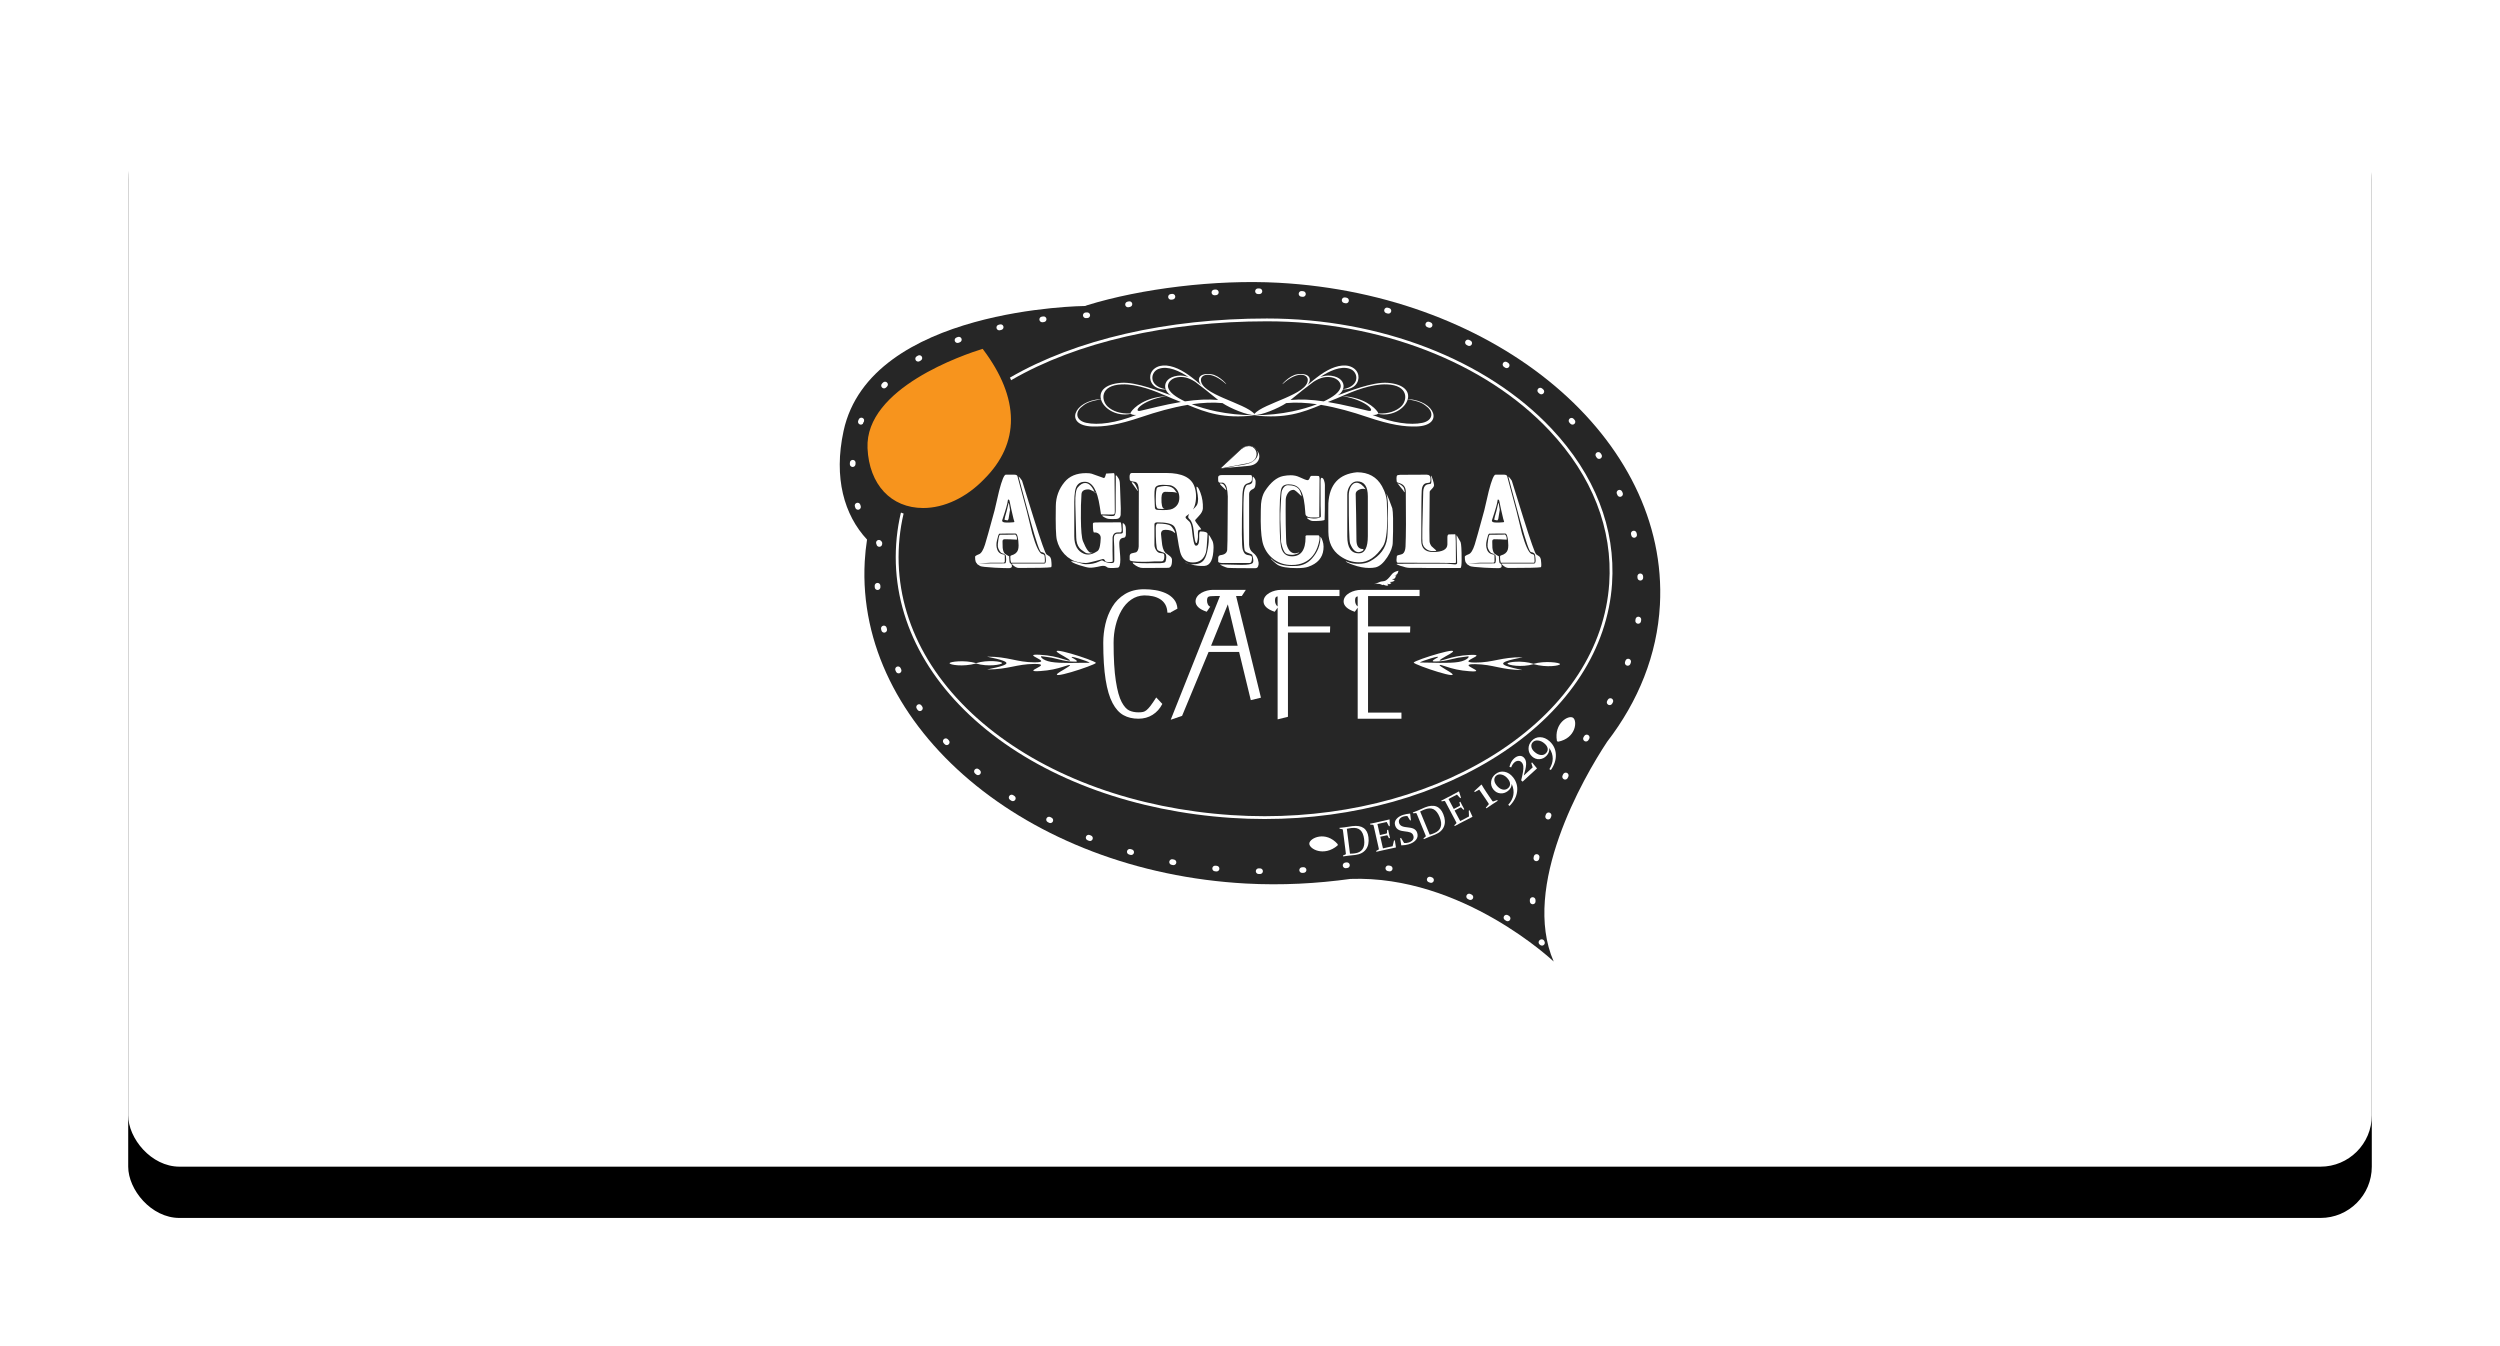 <?xml version="1.0" encoding="UTF-8"?>
<svg width="390px" height="210px" viewBox="0 0 390 210" version="1.1" xmlns="http://www.w3.org/2000/svg" xmlns:xlink="http://www.w3.org/1999/xlink">
    <title>1F3DC20A-6E14-46F4-A364-64574DA6812F</title>
    <defs>
        <rect id="path-1" x="0" y="0" width="350" height="170" rx="8"></rect>
        <filter x="-9.7%" y="-15.3%" width="119.4%" height="140.0%" filterUnits="objectBoundingBox" id="filter-2">
            <feOffset dx="0" dy="8" in="SourceAlpha" result="shadowOffsetOuter1"></feOffset>
            <feGaussianBlur stdDeviation="10" in="shadowOffsetOuter1" result="shadowBlurOuter1"></feGaussianBlur>
            <feColorMatrix values="0 0 0 0 0.1   0 0 0 0 0.06   0 0 0 0 0.012  0 0 0 0.1 0" type="matrix" in="shadowBlurOuter1"></feColorMatrix>
        </filter>
    </defs>
    <g id="Round_04" stroke="none" stroke-width="1" fill="none" fill-rule="evenodd">
        <g id="D---Home" transform="translate(-148, -2800)">
            <g id="Group-13-Copy" transform="translate(168, 2812)">
                <g id="Rectangle-Copy-8">
                    <use fill="black" fill-opacity="1" filter="url(#filter-2)" xlink:href="#path-1"></use>
                    <use fill="#FFFFFF" fill-rule="evenodd" xlink:href="#path-1"></use>
                </g>
                <g id="LOGO-AGRICOLA-CAFE" transform="translate(111, 32)" fill-rule="nonzero">
                    <g id="Group" transform="translate(0, -0)">
                        <g transform="translate(0, -0)">
                            <path d="M127.947,50.368 C129.352,24.475 102.734,1.981 68.448,0.111 C58.635,-0.425 46.98,1.018 38.566,3.624 C38.566,3.624 38.234,3.772 38.229,3.736 C38.229,3.736 4.744,4.001 0.594,23.244 C-0.979,30.533 0.684,36.332 4.258,40.172 C4.087,41.296 3.96,42.44 3.898,43.604 C2.496,69.464 29.111,91.961 63.363,93.831 C68.996,94.137 74.441,93.831 79.675,93.111 L79.659,93.111 C97.151,92.488 111.376,106 111.376,106 C106.265,94.26 115.97,77.364 119.718,71.705 C124.575,65.398 127.525,58.154 127.947,50.368 Z" id="Path" fill="#262626"></path>
                            <g transform="translate(73.251, 67.875)" fill="#FFFFFF">
                                <g transform="translate(4.707, 3.126)">
                                    <path d="M1.368,18.49 C1.11,18.524 0.846,18.557 0.576,18.599 L0.545,18.462 L0.924,18.298 C0.978,18.275 1.003,18.236 0.997,18.189 C0.989,18.102 0.978,18.007 0.966,17.904 C0.955,17.798 0.941,17.684 0.924,17.555 L0.598,14.98 C0.584,14.871 0.573,14.773 0.559,14.687 C0.548,14.6 0.537,14.522 0.525,14.452 C0.517,14.397 0.486,14.366 0.435,14.355 L0.022,14.279 L0,14.143 C0.275,14.118 0.545,14.087 0.804,14.056 C1.017,14.031 1.222,13.998 1.419,13.964 C1.616,13.928 1.818,13.897 2.026,13.872 C2.77,13.78 3.352,13.878 3.77,14.171 C4.186,14.461 4.439,14.941 4.521,15.605 C4.619,16.389 4.487,17.022 4.127,17.505 C3.765,17.991 3.209,18.278 2.458,18.373 C2.253,18.398 2.068,18.418 1.905,18.432 C1.742,18.448 1.562,18.468 1.368,18.49 Z M1.638,18.172 C1.767,18.175 1.891,18.169 2.012,18.161 C2.132,18.153 2.253,18.139 2.374,18.125 C2.936,18.055 3.343,17.837 3.596,17.472 C3.849,17.106 3.933,16.584 3.846,15.903 C3.762,15.242 3.563,14.77 3.242,14.486 C2.922,14.201 2.461,14.098 1.857,14.173 C1.762,14.184 1.655,14.201 1.54,14.218 C1.424,14.237 1.292,14.26 1.149,14.291 L1.638,18.172 Z" id="Shape"></path>
                                    <path d="M5.543,13.345 L6.308,13.174 C6.777,13.071 7.271,12.957 7.791,12.831 L7.816,12.851 L7.85,13.855 L7.729,13.905 L7.372,13.227 L5.92,13.548 L6.308,15.267 L6.594,15.203 C6.81,15.156 7.055,15.1 7.322,15.036 C7.375,15.022 7.406,14.985 7.412,14.93 L7.426,14.483 L7.594,14.438 C7.653,14.731 7.698,14.949 7.732,15.086 C7.763,15.22 7.813,15.432 7.884,15.722 L7.718,15.772 L7.51,15.37 C7.479,15.32 7.443,15.298 7.392,15.306 C7.119,15.362 6.872,15.415 6.653,15.465 L6.369,15.527 L6.625,16.665 C6.678,16.894 6.732,17.123 6.785,17.346 L8.294,17.011 L8.499,16.132 L8.634,16.076 L8.808,17.179 L8.791,17.207 C8.246,17.321 7.746,17.43 7.285,17.53 L6.538,17.698 C6.285,17.754 6.024,17.815 5.76,17.879 L5.717,17.748 L6.08,17.547 C6.128,17.522 6.15,17.483 6.142,17.433 C6.125,17.349 6.105,17.257 6.083,17.151 C6.06,17.048 6.035,16.933 6.007,16.808 L5.437,14.277 C5.414,14.171 5.392,14.076 5.369,13.989 C5.349,13.903 5.33,13.827 5.313,13.758 C5.299,13.705 5.265,13.674 5.215,13.668 L4.796,13.632 L4.759,13.501 C5.032,13.453 5.293,13.4 5.543,13.345 Z" id="Path"></path>
                                    <path d="M10.592,12.301 C10.353,12.295 10.145,12.32 9.966,12.376 C9.696,12.46 9.499,12.591 9.378,12.77 C9.258,12.948 9.232,13.155 9.305,13.389 C9.347,13.52 9.409,13.629 9.499,13.713 C9.586,13.797 9.69,13.861 9.808,13.905 C9.926,13.953 10.055,13.986 10.196,14.009 C10.336,14.031 10.48,14.051 10.626,14.067 C10.786,14.084 10.943,14.109 11.098,14.134 C11.252,14.162 11.398,14.207 11.533,14.265 C11.668,14.324 11.789,14.408 11.893,14.517 C11.997,14.625 12.076,14.765 12.129,14.935 C12.255,15.34 12.191,15.7 11.938,16.012 C11.685,16.322 11.306,16.556 10.797,16.71 C10.471,16.81 10.092,16.863 9.662,16.875 L9.637,16.855 L9.465,15.769 L9.598,15.705 L10.081,16.509 C10.325,16.529 10.561,16.503 10.789,16.434 C11.095,16.342 11.311,16.202 11.443,16.012 C11.573,15.825 11.601,15.608 11.522,15.359 C11.483,15.228 11.418,15.122 11.334,15.041 C11.247,14.96 11.146,14.896 11.03,14.854 C10.915,14.812 10.789,14.779 10.651,14.757 C10.513,14.734 10.373,14.715 10.227,14.698 C10.064,14.681 9.904,14.656 9.746,14.625 C9.589,14.595 9.44,14.55 9.303,14.489 C9.162,14.427 9.038,14.338 8.932,14.221 C8.825,14.104 8.741,13.953 8.684,13.769 C8.569,13.4 8.637,13.065 8.887,12.77 C9.134,12.474 9.491,12.253 9.949,12.114 C10.272,12.016 10.623,11.949 11.002,11.916 L11.03,11.933 L11.143,12.943 L11.028,13.001 L10.592,12.301 Z" id="Path"></path>
                                    <path d="M13.902,15.594 C13.66,15.691 13.416,15.795 13.166,15.903 L13.101,15.781 L13.421,15.521 C13.466,15.485 13.48,15.443 13.464,15.396 C13.433,15.315 13.399,15.225 13.36,15.128 C13.32,15.03 13.275,14.921 13.227,14.801 L12.239,12.401 C12.196,12.301 12.16,12.209 12.123,12.128 C12.09,12.047 12.056,11.974 12.028,11.91 C12.005,11.86 11.966,11.835 11.915,11.838 L11.497,11.874 L11.438,11.748 C11.696,11.651 11.946,11.553 12.191,11.455 C12.39,11.374 12.578,11.293 12.761,11.207 C12.941,11.123 13.129,11.04 13.323,10.961 C14.017,10.68 14.607,10.624 15.085,10.797 C15.565,10.97 15.93,11.366 16.186,11.986 C16.487,12.717 16.526,13.361 16.304,13.922 C16.082,14.483 15.621,14.907 14.919,15.192 C14.728,15.27 14.554,15.337 14.399,15.393 C14.25,15.454 14.082,15.518 13.902,15.594 Z M14.079,15.214 C14.202,15.181 14.32,15.147 14.436,15.105 C14.551,15.063 14.663,15.022 14.776,14.974 C15.301,14.762 15.635,14.444 15.784,14.025 C15.933,13.607 15.877,13.082 15.616,12.446 C15.363,11.829 15.042,11.427 14.66,11.235 C14.278,11.045 13.803,11.062 13.239,11.293 C13.149,11.33 13.05,11.372 12.944,11.419 C12.837,11.467 12.716,11.525 12.584,11.589 L14.079,15.214 Z" id="Shape"></path>
                                    <path d="M16.585,9.541 L17.279,9.178 C17.706,8.955 18.153,8.718 18.622,8.461 L18.653,8.475 L18.951,9.438 L18.847,9.516 L18.324,8.955 L17.006,9.644 L17.832,11.201 L18.091,11.065 C18.288,10.961 18.51,10.844 18.748,10.713 C18.796,10.685 18.816,10.646 18.807,10.587 L18.703,10.155 L18.855,10.068 C18.99,10.336 19.091,10.534 19.156,10.66 C19.22,10.783 19.327,10.973 19.47,11.232 L19.321,11.324 L19.012,10.989 C18.97,10.95 18.928,10.939 18.883,10.959 C18.633,11.084 18.408,11.199 18.212,11.305 L17.956,11.439 L18.501,12.468 C18.613,12.678 18.723,12.884 18.835,13.085 L20.204,12.371 L20.17,11.469 L20.285,11.38 L20.746,12.399 L20.738,12.429 C20.243,12.68 19.785,12.915 19.369,13.132 L18.692,13.487 C18.462,13.607 18.229,13.732 17.99,13.866 L17.914,13.749 L18.209,13.462 C18.248,13.423 18.259,13.381 18.24,13.333 C18.203,13.258 18.158,13.172 18.111,13.077 C18.063,12.985 18.007,12.879 17.948,12.767 L16.731,10.47 C16.68,10.375 16.633,10.286 16.591,10.211 C16.548,10.133 16.512,10.066 16.475,10.004 C16.447,9.957 16.408,9.935 16.355,9.943 L15.942,10.018 L15.871,9.898 C16.121,9.778 16.357,9.661 16.585,9.541 Z" id="Path"></path>
                                    <path d="M21.117,8.556 L21.013,8.436 C21.389,8.096 21.763,7.75 22.131,7.398 L22.176,7.404 C22.395,7.783 22.634,8.163 22.892,8.548 L23.401,9.304 C23.586,9.577 23.735,9.795 23.853,9.96 C23.895,10.018 23.949,10.038 24.016,10.013 L24.598,9.809 L24.691,9.926 C24.3,10.177 24.005,10.37 23.8,10.504 C23.595,10.641 23.305,10.836 22.926,11.098 L22.831,10.981 L23.255,10.515 C23.3,10.465 23.305,10.412 23.272,10.359 C23.162,10.188 23.041,10.001 22.904,9.795 L22.555,9.279 C22.274,8.863 22.024,8.497 21.8,8.182 L21.117,8.556 Z" id="Path"></path>
                                    <path d="M26.326,10.551 C26.753,10.08 27.017,9.575 27.121,9.033 C27.222,8.495 27.143,7.917 26.879,7.306 L26.871,7.309 C26.846,7.75 26.646,8.112 26.275,8.397 C25.904,8.682 25.505,8.804 25.075,8.76 C24.646,8.715 24.289,8.511 24.005,8.151 C23.71,7.775 23.598,7.353 23.665,6.893 C23.733,6.43 23.963,6.047 24.353,5.746 C24.778,5.417 25.247,5.302 25.758,5.4 C26.27,5.498 26.713,5.785 27.09,6.265 C27.604,6.924 27.812,7.66 27.711,8.475 C27.61,9.29 27.216,10.043 26.531,10.73 L26.326,10.551 Z M24.488,7.49 C24.761,7.839 25.061,8.059 25.387,8.149 C25.71,8.238 25.997,8.188 26.241,7.998 C26.486,7.811 26.61,7.585 26.615,7.328 C26.621,7.071 26.511,6.801 26.289,6.516 C26.02,6.173 25.71,5.95 25.362,5.852 C25.011,5.754 24.719,5.796 24.48,5.98 C24.269,6.142 24.162,6.363 24.157,6.639 C24.151,6.918 24.264,7.203 24.488,7.49 Z" id="Shape"></path>
                                    <path d="M29.933,4.058 L30.034,3.924 L30.799,4.853 L30.799,4.889 C30.419,5.23 30.023,5.587 29.613,5.964 C29.234,6.312 28.885,6.639 28.571,6.937 L28.343,6.731 C28.413,6.46 28.472,6.215 28.52,5.994 C28.568,5.771 28.607,5.576 28.632,5.4 C28.658,5.227 28.677,5.068 28.686,4.923 C28.694,4.78 28.691,4.646 28.677,4.526 C28.663,4.406 28.632,4.298 28.59,4.194 C28.548,4.094 28.489,4.005 28.413,3.921 C28.256,3.754 28.071,3.675 27.857,3.689 C27.643,3.703 27.444,3.793 27.267,3.957 C27.056,4.15 26.899,4.401 26.789,4.711 L26.517,4.627 C26.646,4.08 26.882,3.647 27.228,3.329 C27.486,3.092 27.761,2.955 28.048,2.922 C28.337,2.888 28.585,2.983 28.793,3.207 C28.922,3.346 29.012,3.502 29.059,3.681 C29.107,3.86 29.127,4.058 29.113,4.284 C29.102,4.51 29.062,4.758 29,5.037 C28.936,5.313 28.854,5.62 28.756,5.955 L28.77,5.966 L30.141,4.708 L29.933,4.058 Z" id="Path"></path>
                                    <path d="M32.743,4.987 C33.083,4.448 33.257,3.907 33.268,3.357 C33.277,2.808 33.1,2.255 32.734,1.694 L32.726,1.697 C32.774,2.135 32.642,2.526 32.324,2.872 C32.01,3.215 31.633,3.402 31.203,3.43 C30.771,3.458 30.386,3.318 30.046,3.008 C29.692,2.688 29.506,2.291 29.495,1.822 C29.484,1.356 29.644,0.941 29.978,0.578 C30.341,0.182 30.785,-0.008 31.304,0 C31.827,0.011 32.313,0.221 32.765,0.628 C33.386,1.189 33.715,1.881 33.754,2.701 C33.794,3.522 33.535,4.328 32.976,5.124 L32.743,4.987 Z M30.411,2.28 C30.742,2.579 31.074,2.746 31.408,2.78 C31.743,2.813 32.015,2.715 32.226,2.487 C32.434,2.261 32.518,2.018 32.479,1.764 C32.439,1.51 32.288,1.262 32.021,1.019 C31.698,0.726 31.355,0.558 30.992,0.519 C30.63,0.48 30.349,0.572 30.144,0.793 C29.964,0.988 29.897,1.223 29.939,1.496 C29.981,1.772 30.138,2.032 30.411,2.28 Z" id="Shape"></path>
                                </g>
                                <path d="M4.418,20.017 C2.255,21.851 -0.066,20.539 0.001,19.696 L0.001,19.696 C0.069,18.854 2.558,17.67 4.441,19.822" id="Path"></path>
                                <path d="M38.63,3.715 C38.136,0.938 40.451,-0.387 41.148,0.099 L41.148,0.099 C41.847,0.581 41.608,3.313 38.788,3.835" id="Path"></path>
                            </g>
                            <g transform="translate(1.574, 0.995)" fill="#FFFFFF">
                                <path d="M4.6,40.306 C4.58,40.306 4.558,40.304 4.538,40.301 C4.327,40.273 4.173,40.1 4.156,39.896 C4.052,39.72 4.08,39.492 4.235,39.349 C4.414,39.185 4.695,39.196 4.861,39.374 L4.937,39.455 C5.03,39.553 5.072,39.684 5.052,39.818 L5.035,39.93 C5.007,40.147 4.819,40.306 4.6,40.306 Z" id="Path"></path>
                                <path d="M63.994,91.353 C63.991,91.353 63.989,91.353 63.989,91.353 L63.767,91.351 C63.522,91.345 63.326,91.147 63.331,90.901 C63.337,90.659 63.542,90.463 63.781,90.469 L64.003,90.472 C64.247,90.474 64.444,90.675 64.438,90.918 C64.433,91.161 64.236,91.353 63.994,91.353 Z M70.56,91.18 C70.33,91.18 70.133,91.002 70.119,90.77 C70.102,90.527 70.288,90.318 70.532,90.301 L70.754,90.287 C70.999,90.273 71.209,90.452 71.226,90.695 C71.243,90.938 71.06,91.147 70.816,91.164 L70.591,91.178 C70.58,91.178 70.571,91.18 70.56,91.18 Z M57.212,90.952 C57.198,90.952 57.181,90.952 57.164,90.949 L56.942,90.926 C56.698,90.901 56.524,90.684 56.549,90.444 C56.574,90.201 56.793,90.028 57.035,90.053 L57.257,90.075 C57.501,90.1 57.676,90.318 57.65,90.558 C57.628,90.784 57.437,90.952 57.212,90.952 Z M50.491,89.966 C50.463,89.966 50.435,89.964 50.407,89.958 L50.188,89.916 C49.946,89.869 49.792,89.637 49.837,89.4 C49.885,89.163 50.118,89.007 50.357,89.054 L50.576,89.096 C50.815,89.143 50.972,89.375 50.927,89.612 C50.885,89.819 50.699,89.966 50.491,89.966 Z M43.889,88.384 C43.847,88.384 43.807,88.379 43.765,88.368 L43.549,88.306 C43.313,88.236 43.181,87.994 43.248,87.759 C43.319,87.525 43.563,87.394 43.799,87.461 L44.013,87.522 C44.249,87.589 44.383,87.835 44.313,88.066 C44.257,88.259 44.08,88.384 43.889,88.384 Z M37.461,86.199 C37.407,86.199 37.351,86.188 37.298,86.169 L37.09,86.085 C36.862,85.996 36.753,85.739 36.842,85.513 C36.932,85.287 37.191,85.178 37.418,85.267 L37.624,85.348 C37.851,85.437 37.964,85.694 37.871,85.92 C37.803,86.096 37.638,86.199 37.461,86.199 Z M31.28,83.403 C31.209,83.403 31.139,83.386 31.074,83.353 L30.875,83.25 C30.659,83.138 30.574,82.87 30.687,82.655 C30.799,82.44 31.069,82.357 31.285,82.468 L31.482,82.572 C31.698,82.683 31.782,82.951 31.67,83.166 C31.594,83.317 31.44,83.403 31.28,83.403 Z M25.424,79.982 C25.34,79.982 25.253,79.957 25.18,79.907 L24.994,79.784 C24.792,79.65 24.736,79.376 24.874,79.173 C25.009,78.972 25.284,78.916 25.489,79.053 L25.674,79.176 C25.877,79.309 25.933,79.583 25.798,79.787 C25.708,79.912 25.568,79.982 25.424,79.982 Z M19.996,75.927 C19.895,75.927 19.794,75.894 19.71,75.821 L19.538,75.676 C19.353,75.517 19.33,75.241 19.491,75.057 C19.651,74.873 19.929,74.85 20.114,75.009 L20.283,75.152 C20.468,75.311 20.491,75.587 20.333,75.771 C20.246,75.874 20.123,75.927 19.996,75.927 Z M15.116,71.239 C14.995,71.239 14.874,71.192 14.787,71.094 L14.636,70.927 C14.473,70.745 14.487,70.466 14.669,70.304 C14.852,70.143 15.133,70.157 15.296,70.338 L15.445,70.5 C15.608,70.681 15.596,70.957 15.414,71.122 C15.327,71.203 15.223,71.239 15.116,71.239 Z M10.93,65.932 C10.786,65.932 10.646,65.862 10.562,65.736 L10.438,65.549 C10.303,65.346 10.359,65.075 10.562,64.938 C10.767,64.804 11.039,64.86 11.177,65.061 L11.301,65.242 C11.435,65.443 11.382,65.717 11.18,65.854 C11.101,65.907 11.014,65.932 10.93,65.932 Z M7.614,60.049 C7.446,60.049 7.286,59.954 7.21,59.793 L7.117,59.589 C7.016,59.368 7.117,59.106 7.339,59.008 C7.561,58.908 7.825,59.008 7.923,59.229 L8.013,59.427 C8.115,59.647 8.016,59.91 7.794,60.01 C7.741,60.038 7.676,60.049 7.614,60.049 Z M5.361,53.695 C5.162,53.695 4.982,53.561 4.931,53.363 L4.878,53.146 C4.819,52.908 4.965,52.671 5.201,52.613 C5.44,52.554 5.679,52.699 5.738,52.933 L5.791,53.146 C5.85,53.38 5.707,53.62 5.471,53.681 C5.434,53.693 5.398,53.695 5.361,53.695 Z M4.327,47.043 C4.094,47.043 3.9,46.861 3.886,46.627 L3.875,46.401 C3.864,46.158 4.052,45.952 4.296,45.938 C4.544,45.929 4.749,46.113 4.763,46.356 L4.774,46.577 C4.788,46.819 4.603,47.029 4.358,47.043 C4.344,47.043 4.336,47.043 4.327,47.043 Z" id="Shape"></path>
                                <path d="M77.34,90.444 C77.123,90.444 76.935,90.285 76.901,90.067 C76.868,89.827 77.034,89.604 77.275,89.567 L77.317,89.562 C77.348,89.553 77.382,89.548 77.416,89.545 L77.531,89.54 C77.784,89.528 77.98,89.718 77.992,89.961 C78.003,90.204 77.812,90.407 77.567,90.419 L77.404,90.438 C77.382,90.444 77.362,90.444 77.34,90.444 Z" id="Path"></path>
                                <path d="M102.615,98.715 C102.536,98.715 102.455,98.692 102.382,98.645 L102.196,98.528 C101.988,98.397 101.929,98.126 102.058,97.919 C102.19,97.713 102.463,97.654 102.671,97.783 L102.848,97.894 C103.053,98.026 103.12,98.302 102.988,98.505 C102.901,98.642 102.761,98.715 102.615,98.715 Z M96.807,95.4 C96.74,95.4 96.67,95.383 96.608,95.352 L96.414,95.255 C96.195,95.146 96.108,94.881 96.217,94.663 C96.327,94.445 96.594,94.359 96.813,94.468 L97.01,94.568 C97.229,94.677 97.313,94.945 97.203,95.16 C97.122,95.313 96.967,95.4 96.807,95.4 Z M90.668,92.729 C90.618,92.729 90.567,92.721 90.517,92.701 L90.312,92.629 C90.081,92.545 89.963,92.294 90.045,92.065 C90.129,91.836 90.382,91.719 90.612,91.8 L90.82,91.875 C91.051,91.959 91.169,92.21 91.084,92.439 C91.02,92.617 90.851,92.729 90.668,92.729 Z M84.218,90.94 C84.19,90.94 84.164,90.938 84.136,90.932 L83.923,90.893 C83.681,90.848 83.524,90.619 83.566,90.379 C83.611,90.139 83.841,89.983 84.083,90.025 L84.302,90.064 C84.544,90.109 84.701,90.338 84.656,90.578 C84.614,90.792 84.428,90.94 84.218,90.94 Z" id="Shape"></path>
                                <path d="M107.975,102.521 C107.866,102.521 107.756,102.479 107.672,102.401 C107.666,102.395 107.644,102.379 107.607,102.348 C107.419,102.192 107.394,101.915 107.548,101.729 C107.574,101.698 107.605,101.67 107.638,101.648 C107.672,101.617 107.711,101.595 107.753,101.575 C107.978,101.477 108.24,101.581 108.335,101.804 L108.38,101.904 C108.464,102.097 108.402,102.32 108.231,102.44 C108.155,102.496 108.065,102.521 107.975,102.521 Z" id="Path"></path>
                                <path d="M106.528,96.067 C106.292,96.067 106.096,95.882 106.087,95.648 C106.085,95.573 106.082,95.497 106.079,95.422 C106.071,95.179 106.262,94.975 106.506,94.967 C106.75,94.962 106.956,95.148 106.964,95.391 C106.967,95.464 106.97,95.536 106.972,95.609 C106.984,95.852 106.795,96.058 106.551,96.069 C106.543,96.067 106.537,96.067 106.528,96.067 Z M107.096,89.347 C107.068,89.347 107.04,89.344 107.009,89.339 C106.77,89.291 106.613,89.06 106.661,88.822 L106.705,88.602 C106.753,88.365 106.986,88.208 107.228,88.259 C107.467,88.306 107.624,88.538 107.574,88.778 L107.532,88.993 C107.489,89.202 107.304,89.347 107.096,89.347 Z M108.933,82.842 C108.883,82.842 108.832,82.834 108.785,82.817 C108.554,82.736 108.433,82.482 108.518,82.253 L108.594,82.041 C108.678,81.813 108.931,81.695 109.161,81.779 C109.391,81.863 109.509,82.114 109.425,82.343 L109.349,82.549 C109.285,82.731 109.116,82.842 108.933,82.842 Z M111.586,76.617 C111.521,76.617 111.454,76.603 111.392,76.572 C111.173,76.466 111.08,76.204 111.187,75.983 L111.285,75.782 C111.392,75.565 111.656,75.473 111.878,75.579 C112.097,75.685 112.19,75.95 112.083,76.167 L111.985,76.365 C111.909,76.525 111.749,76.617 111.586,76.617 Z M114.836,70.676 C114.758,70.676 114.679,70.656 114.606,70.611 C114.398,70.486 114.331,70.215 114.457,70.006 L114.575,69.816 C114.702,69.61 114.977,69.543 115.185,69.671 C115.393,69.797 115.46,70.067 115.331,70.277 L115.216,70.466 C115.134,70.6 114.988,70.676 114.836,70.676 Z M118.531,65 C118.458,65 118.382,64.98 118.312,64.944 C118.098,64.824 118.025,64.556 118.146,64.344 L118.256,64.151 C118.376,63.939 118.646,63.864 118.86,63.981 C119.073,64.101 119.149,64.369 119.031,64.581 L118.922,64.776 C118.834,64.919 118.686,65 118.531,65 Z M121.349,58.858 C121.301,58.858 121.251,58.849 121.203,58.833 C120.973,58.752 120.852,58.501 120.93,58.272 L121.003,58.065 C121.082,57.834 121.335,57.714 121.565,57.792 C121.796,57.87 121.919,58.121 121.841,58.35 L121.768,58.562 C121.703,58.743 121.532,58.858 121.349,58.858 Z M122.981,52.308 C122.959,52.308 122.939,52.306 122.917,52.303 C122.675,52.267 122.507,52.043 122.543,51.803 L122.574,51.586 C122.608,51.346 122.835,51.178 123.074,51.212 C123.316,51.245 123.484,51.468 123.451,51.708 L123.42,51.932 C123.386,52.149 123.198,52.308 122.981,52.308 Z M123.316,45.569 C123.08,45.569 122.883,45.385 122.875,45.151 L122.863,44.933 C122.849,44.69 123.038,44.484 123.282,44.47 C123.532,44.459 123.734,44.643 123.748,44.886 L123.76,45.112 C123.771,45.354 123.583,45.561 123.338,45.572 C123.33,45.569 123.321,45.569 123.316,45.569 Z M122.349,38.894 C122.15,38.894 121.967,38.76 121.919,38.557 L121.866,38.345 C121.807,38.107 121.95,37.87 122.189,37.812 C122.428,37.753 122.667,37.898 122.726,38.133 L122.779,38.35 C122.838,38.587 122.692,38.825 122.453,38.883 C122.419,38.889 122.383,38.894 122.349,38.894 Z M1.279,34.524 C1.091,34.524 0.919,34.404 0.857,34.22 C0.835,34.148 0.81,34.075 0.787,34.003 C0.714,33.771 0.846,33.523 1.079,33.453 C1.313,33.38 1.563,33.511 1.633,33.743 C1.655,33.813 1.675,33.88 1.697,33.95 C1.773,34.181 1.644,34.43 1.411,34.505 C1.369,34.516 1.324,34.524 1.279,34.524 Z M120.155,32.51 C119.986,32.51 119.823,32.412 119.75,32.247 L119.66,32.046 C119.559,31.826 119.66,31.564 119.882,31.463 C120.104,31.363 120.368,31.463 120.47,31.684 L120.562,31.887 C120.661,32.111 120.562,32.37 120.338,32.468 C120.276,32.499 120.214,32.51 120.155,32.51 Z M0.442,27.852 C0.436,27.852 0.428,27.852 0.422,27.852 C0.177,27.841 -0.011,27.635 0,27.392 L0.012,27.166 C0.026,26.923 0.234,26.736 0.478,26.75 C0.723,26.764 0.911,26.97 0.897,27.213 L0.885,27.431 C0.871,27.668 0.675,27.852 0.442,27.852 Z M116.887,26.594 C116.744,26.594 116.601,26.524 116.517,26.396 L116.393,26.211 C116.258,26.008 116.314,25.737 116.517,25.6 C116.722,25.466 116.997,25.522 117.132,25.723 L117.255,25.91 C117.39,26.114 117.334,26.387 117.129,26.518 C117.056,26.569 116.972,26.594 116.887,26.594 Z M1.72,21.25 C1.667,21.25 1.613,21.242 1.56,21.219 C1.332,21.133 1.217,20.879 1.304,20.65 C1.332,20.58 1.36,20.508 1.388,20.438 C1.478,20.212 1.737,20.103 1.964,20.192 C2.192,20.282 2.302,20.538 2.212,20.764 C2.184,20.831 2.158,20.898 2.133,20.965 C2.066,21.141 1.897,21.25 1.72,21.25 Z M112.735,21.247 C112.614,21.247 112.49,21.197 112.403,21.099 L112.254,20.935 C112.091,20.753 112.106,20.474 112.288,20.312 C112.471,20.15 112.752,20.164 112.915,20.346 L113.064,20.513 C113.227,20.695 113.21,20.974 113.027,21.136 C112.946,21.211 112.842,21.247 112.735,21.247 Z M107.877,16.52 C107.776,16.52 107.672,16.484 107.588,16.414 L107.419,16.272 C107.234,16.113 107.211,15.836 107.369,15.652 C107.526,15.468 107.807,15.446 107.992,15.602 L108.164,15.747 C108.349,15.906 108.372,16.182 108.211,16.367 C108.127,16.47 108.004,16.52 107.877,16.52 Z M5.339,15.594 C5.229,15.594 5.122,15.554 5.035,15.474 C4.855,15.306 4.847,15.03 5.016,14.851 C5.066,14.795 5.12,14.742 5.173,14.687 C5.341,14.511 5.622,14.505 5.799,14.673 C5.976,14.84 5.982,15.119 5.813,15.295 C5.763,15.348 5.712,15.401 5.665,15.451 C5.575,15.546 5.457,15.594 5.339,15.594 Z M102.466,12.432 C102.382,12.432 102.294,12.407 102.219,12.357 L102.036,12.234 C101.834,12.1 101.777,11.826 101.912,11.623 C102.047,11.419 102.323,11.366 102.528,11.5 L102.716,11.625 C102.918,11.762 102.972,12.036 102.837,12.237 C102.747,12.362 102.609,12.432 102.466,12.432 Z M10.657,11.411 C10.505,11.411 10.359,11.335 10.278,11.198 C10.151,10.989 10.219,10.719 10.43,10.596 L10.623,10.481 C10.834,10.359 11.107,10.428 11.23,10.638 C11.354,10.847 11.284,11.118 11.073,11.24 L10.885,11.352 C10.815,11.391 10.736,11.411 10.657,11.411 Z M96.622,8.974 C96.552,8.974 96.481,8.958 96.417,8.924 L96.22,8.821 C96.004,8.709 95.92,8.444 96.032,8.227 C96.144,8.012 96.411,7.928 96.63,8.04 L96.83,8.143 C97.046,8.254 97.13,8.522 97.015,8.737 C96.934,8.891 96.782,8.974 96.622,8.974 Z M16.799,8.506 C16.619,8.506 16.451,8.397 16.383,8.221 C16.296,7.995 16.411,7.738 16.642,7.655 L16.852,7.576 C17.083,7.493 17.336,7.607 17.423,7.836 C17.507,8.065 17.392,8.316 17.161,8.402 L16.956,8.481 C16.903,8.494 16.852,8.506 16.799,8.506 Z M23.314,6.536 C23.115,6.536 22.932,6.402 22.885,6.198 C22.828,5.961 22.974,5.723 23.21,5.668 L23.43,5.615 C23.668,5.559 23.907,5.704 23.963,5.941 C24.02,6.178 23.873,6.416 23.635,6.471 L23.418,6.522 C23.385,6.533 23.351,6.536 23.314,6.536 Z M90.444,6.145 C90.387,6.145 90.331,6.134 90.278,6.114 L90.073,6.033 C89.845,5.944 89.733,5.687 89.826,5.461 C89.915,5.235 90.174,5.124 90.402,5.216 L90.612,5.299 C90.84,5.391 90.949,5.645 90.857,5.871 C90.786,6.042 90.621,6.145 90.444,6.145 Z M30.012,5.274 C29.796,5.274 29.605,5.115 29.574,4.897 C29.54,4.657 29.709,4.434 29.951,4.401 L30.173,4.37 C30.414,4.334 30.639,4.504 30.673,4.747 C30.706,4.987 30.538,5.21 30.293,5.244 L30.074,5.274 C30.055,5.271 30.032,5.274 30.012,5.274 Z M36.812,4.632 C36.576,4.632 36.379,4.445 36.368,4.208 C36.359,3.965 36.55,3.762 36.795,3.751 C36.921,3.745 37,3.745 37.022,3.742 C37.267,3.739 37.472,3.926 37.48,4.169 C37.486,4.412 37.298,4.616 37.053,4.621 L37.048,4.621 C37.025,4.621 36.949,4.624 36.828,4.63 C36.823,4.632 36.817,4.632 36.812,4.632 Z M84.018,3.932 C83.976,3.932 83.934,3.926 83.892,3.915 L83.678,3.854 C83.442,3.787 83.307,3.541 83.378,3.307 C83.445,3.072 83.692,2.939 83.928,3.008 L84.145,3.07 C84.381,3.139 84.513,3.382 84.445,3.617 C84.386,3.806 84.209,3.932 84.018,3.932 Z M43.4,2.939 C43.195,2.939 43.012,2.799 42.967,2.593 C42.917,2.355 43.069,2.121 43.307,2.068 L43.526,2.02 C43.765,1.97 44.001,2.121 44.052,2.358 C44.102,2.595 43.951,2.83 43.712,2.88 L43.496,2.927 C43.462,2.936 43.431,2.939 43.4,2.939 Z M77.41,2.322 C77.382,2.322 77.354,2.319 77.323,2.313 L77.104,2.272 C76.862,2.224 76.708,1.993 76.753,1.755 C76.8,1.518 77.031,1.362 77.272,1.407 L77.491,1.448 C77.73,1.496 77.888,1.727 77.84,1.965 C77.803,2.177 77.618,2.322 77.41,2.322 Z M50.101,1.758 C49.882,1.758 49.694,1.599 49.663,1.379 C49.629,1.139 49.797,0.915 50.042,0.882 L50.264,0.851 C50.505,0.818 50.73,0.988 50.764,1.228 C50.798,1.468 50.626,1.691 50.385,1.725 L50.163,1.755 C50.14,1.758 50.121,1.758 50.101,1.758 Z M70.687,1.309 C70.67,1.309 70.656,1.309 70.639,1.306 L70.417,1.284 C70.173,1.259 69.998,1.041 70.024,0.801 C70.049,0.558 70.265,0.385 70.51,0.41 L70.732,0.433 C70.976,0.458 71.15,0.675 71.125,0.918 C71.103,1.141 70.909,1.309 70.687,1.309 Z M56.872,1.066 C56.642,1.066 56.445,0.888 56.431,0.656 C56.414,0.413 56.599,0.204 56.844,0.187 L57.069,0.173 C57.313,0.159 57.524,0.341 57.541,0.583 C57.558,0.826 57.372,1.035 57.128,1.052 L56.906,1.066 C56.892,1.066 56.88,1.066 56.872,1.066 Z M63.896,0.882 C63.893,0.882 63.89,0.882 63.888,0.882 L63.666,0.879 C63.421,0.876 63.224,0.675 63.23,0.433 C63.233,0.19 63.432,-0.005 63.68,0 L63.904,0.003 C64.149,0.008 64.343,0.207 64.34,0.449 C64.334,0.692 64.138,0.882 63.896,0.882 Z" id="Shape"></path>
                            </g>
                            <path d="M66.285,83.765 C64.56,83.765 62.81,83.707 61.082,83.592 C46.174,82.599 32.609,77.721 22.891,69.849 C13.083,61.907 8.079,51.621 8.804,40.88 C9.523,30.204 15.665,21.218 26.563,14.901 C36.815,8.957 51.046,5.684 66.636,5.684 C84.306,5.684 100.902,12.105 111.03,22.862 C117.796,30.048 121.063,38.419 120.479,47.075 C119.799,57.163 113.773,66.483 103.515,73.32 C93.409,80.057 80.187,83.765 66.285,83.765 Z M66.636,6.125 C51.122,6.125 36.97,9.375 26.785,15.283 C16.019,21.525 9.953,30.388 9.245,40.914 C8.531,51.507 13.476,61.664 23.169,69.511 C32.82,77.325 46.295,82.169 61.11,83.154 C62.826,83.268 64.568,83.327 66.282,83.327 C80.097,83.327 93.232,79.644 103.268,72.955 C113.41,66.196 119.366,56.993 120.038,47.045 C120.614,38.514 117.386,30.257 110.707,23.163 C100.663,12.492 84.188,6.125 66.636,6.125 Z" id="Shape" fill="#FFFFFF"></path>
                            <g transform="translate(2.995, 8.851)">
                                <path d="M19.57,0.798 C19.57,0.798 0.184,6.153 0.673,17.1 C1.167,28.05 12.419,30.21 19.983,22.377 C30.021,12.409 19.792,1.373 19.57,0.798 Z" id="Path" fill="#F7941D"></path>
                                <path d="M10.023,27.718 C10.023,27.718 10.023,27.718 10.023,27.718 C7.359,27.718 4.918,26.756 3.151,25.003 C1.243,23.114 0.158,20.393 0.009,17.131 C-0.201,12.39 3.117,7.945 9.61,4.269 C14.411,1.554 19.19,0.218 19.393,0.162 L19.977,0 L20.177,0.519 C20.222,0.583 20.334,0.734 20.435,0.868 C21.317,2.04 23.658,5.151 24.624,9.153 C25.86,14.262 24.458,18.867 20.455,22.843 C17.465,25.938 13.661,27.718 10.023,27.718 Z M19.3,1.568 C16.434,2.45 0.92,7.677 1.338,17.072 C1.594,22.737 5.005,26.398 10.023,26.398 L10.023,26.398 C13.302,26.398 16.757,24.766 19.505,21.922 C25.164,16.302 25.113,9.301 19.37,1.663 C19.342,1.627 19.32,1.596 19.3,1.568 Z" id="Shape" fill="#262626"></path>
                            </g>
                            <g transform="translate(17.134, 29.674)" fill="#FFFFFF">
                                <g transform="translate(3.978, 0)">
                                    <g id="Shape">
                                        <path d="M10.887,13.835 C10.887,14.022 10.856,14.114 10.794,14.114 L5.619,14.114 C5.526,13.819 5.487,13.526 5.501,13.23 C5.484,13.09 5.532,13.007 5.642,12.973 C6.204,12.82 6.555,12.532 6.695,12.114 C6.757,11.927 6.788,11.695 6.788,11.416 C6.788,10.905 6.732,10.431 6.625,9.998 C6.546,9.705 6.437,9.558 6.296,9.558 L5.009,9.558 C4.214,9.558 3.807,9.566 3.793,9.58 C3.683,9.627 3.56,9.971 3.419,10.615 C3.293,11.154 3.301,11.614 3.442,11.996 C3.596,12.488 3.933,12.764 4.448,12.825 C4.571,12.842 4.636,12.926 4.636,13.079 L4.636,13.863 C4.636,14.031 4.557,14.117 4.403,14.117 L2.318,14.117 C1.677,14.156 1.031,14.195 0.374,14.234 C0.124,14.187 0,13.838 0,13.182 C0,13.074 0.202,12.942 0.61,12.786 C0.952,12.661 1.264,12.164 1.545,11.29 C1.717,10.76 2.217,8.977 3.043,5.938 C3.276,4.942 3.512,3.937 3.745,2.922 C4.181,1.222 4.532,0.374 4.799,0.374 C5.094,0.374 5.29,0.374 5.383,0.374 L6.086,0.374 C6.367,0.374 6.538,0.444 6.6,0.583 L8.075,6.089 C8.356,7.241 8.637,8.391 8.918,9.544 C9.463,11.441 9.949,12.499 10.37,12.716 C10.525,12.764 10.603,12.786 10.603,12.786 C10.603,12.786 10.651,12.806 10.744,12.845 C10.839,12.884 10.887,13.213 10.887,13.835 Z M5.361,13.861 C5.375,14.061 5.422,14.179 5.501,14.209 C5.642,14.271 5.72,14.38 5.734,14.536 C5.796,14.784 5.673,14.924 5.361,14.954 C5.08,14.968 4.307,14.946 3.043,14.885 C1.717,14.806 0.966,14.723 0.795,14.628 C0.357,14.366 0.185,14.232 0.281,14.232 C3.029,14.232 4.495,14.223 4.684,14.209 C4.793,14.162 4.847,13.947 4.847,13.559 C4.847,13.389 4.83,13.196 4.799,12.979 C4.611,12.792 4.47,12.691 4.377,12.677 C4.189,12.677 4.015,12.555 3.849,12.306 C3.686,12.058 3.588,11.835 3.557,11.631 C3.526,11.43 3.548,11.081 3.627,10.584 C3.706,10.026 3.799,9.747 3.908,9.747 C5.501,9.747 6.279,9.733 6.249,9.7 C6.406,9.809 6.499,9.987 6.529,10.236 C6.544,10.392 6.544,10.484 6.529,10.515 L5.616,10.467 C5.007,10.453 4.681,10.445 4.633,10.445 C4.383,10.445 4.265,10.57 4.282,10.816 C4.296,11.112 4.304,11.436 4.304,11.793 C4.366,12.289 4.498,12.608 4.703,12.747 C5.108,13.009 5.313,13.127 5.313,13.096 C5.344,13.495 5.361,13.752 5.361,13.861 Z M6.133,7.699 C6.133,7.652 6.086,7.506 5.993,7.258 C5.729,6.142 5.515,5.188 5.361,4.398 C5.313,4.306 5.26,4.258 5.198,4.258 C5.136,4.244 5.105,4.297 5.105,4.42 C5.088,4.777 4.802,5.793 4.24,7.467 C4.178,7.638 4.279,7.755 4.543,7.816 C4.731,7.847 5.012,7.855 5.386,7.839 C5.9,7.808 6.105,7.791 5.996,7.791 C6.086,7.791 6.133,7.76 6.133,7.699 Z M5.453,5.86 C5.296,6.745 5.22,7.216 5.22,7.278 C5.158,7.434 5.102,7.509 5.057,7.509 C4.745,7.462 4.588,7.417 4.588,7.37 C4.619,7.152 4.729,6.725 4.917,6.092 C5.057,5.534 5.158,5.107 5.22,4.814 C5.251,4.766 5.282,4.814 5.313,4.953 L5.453,5.86 Z M11.868,13.626 C11.837,13.425 11.758,13.261 11.634,13.138 C11.604,13.107 11.438,12.998 11.143,12.811 C10.955,12.686 10.277,10.763 9.106,7.035 L7.327,1.306 C7.077,0.932 6.898,0.723 6.788,0.678 C7.007,1.549 7.178,2.199 7.302,2.634 C7.926,4.9 8.387,6.602 8.684,7.735 C9.544,10.841 10.081,12.409 10.3,12.44 C10.69,12.502 10.91,12.658 10.955,12.906 C11.016,13.294 11.047,13.573 11.047,13.743 C11.047,14.039 10.977,14.201 10.837,14.232 L5.897,14.232 C5.788,14.232 5.734,14.254 5.734,14.301 C5.734,14.318 5.757,14.349 5.805,14.394 C6.164,14.751 6.507,14.929 6.836,14.929 C9.755,14.929 11.424,14.89 11.845,14.812 C11.955,14.798 11.963,14.402 11.868,13.626 Z"></path>
                                        <path d="M15.475,9.971 C15.475,11.399 15.984,12.317 16.998,12.719 C17.2,12.797 17.411,12.836 17.63,12.836 C18.066,12.836 18.552,12.658 19.083,12.301 C19.271,12.178 19.403,11.899 19.482,11.463 C19.543,11.154 19.583,10.757 19.6,10.277 C19.614,9.998 19.518,9.772 19.307,9.602 C19.097,9.432 18.852,9.362 18.569,9.393 C18.442,9.41 18.38,8.966 18.38,8.067 C18.38,7.914 18.459,7.844 18.613,7.858 C18.302,7.827 19.659,7.811 22.687,7.811 C22.78,7.811 22.842,8.204 22.876,8.991 C22.876,9.206 22.828,9.331 22.735,9.362 C22.704,9.379 22.538,9.385 22.243,9.385 C21.791,9.385 21.524,9.647 21.448,10.171 C21.431,11.578 21.44,12.82 21.471,13.902 C21.44,13.964 21.291,14.003 21.027,14.017 C20.794,14.017 20.589,13.994 20.417,13.947 C20.355,13.933 20.296,13.861 20.24,13.738 C20.184,13.615 20.088,13.545 19.948,13.528 C19.962,13.528 19.577,13.634 18.788,13.841 C17.998,14.05 17.49,14.156 17.254,14.156 C16.863,14.156 16.464,14.109 16.06,14.017 C15.248,13.83 14.545,13.417 13.952,12.781 C13.36,12.142 12.961,11.405 12.758,10.565 C12.601,9.943 12.548,8.176 12.595,5.269 C12.609,3.854 13.065,2.609 13.952,1.535 C14.717,0.603 15.832,0.134 17.301,0.134 C17.723,0.134 18.018,0.165 18.192,0.226 L20.088,0.901 C20.198,0.885 20.28,0.765 20.336,0.541 C20.389,0.318 20.426,0.206 20.44,0.206 C20.563,0.206 20.76,0.195 21.024,0.17 C21.288,0.145 21.493,0.134 21.634,0.134 C21.712,0.151 21.752,0.265 21.752,0.483 L21.774,3.19 C21.788,4.964 21.797,5.944 21.797,6.131 C21.797,6.334 21.774,6.463 21.726,6.516 C21.679,6.569 21.555,6.597 21.353,6.597 C20.9,6.583 20.33,6.574 19.645,6.574 L19.456,5.366 C19.066,2.777 18.285,1.482 17.116,1.482 C16.256,1.482 15.751,1.97 15.593,2.95 C15.514,3.446 15.475,4.007 15.475,4.627 L15.475,9.971 L15.475,9.971 Z M16.152,14.103 C15.638,13.941 15.27,13.861 15.051,13.861 L15.003,13.861 C15.003,14.006 15.425,14.218 16.267,14.494 C17.018,14.737 17.54,14.868 17.835,14.885 C18.178,14.915 18.788,14.832 19.661,14.628 C20.066,14.55 20.378,14.614 20.597,14.815 C20.752,14.954 21.308,14.977 22.26,14.885 C22.524,14.854 22.659,14.427 22.659,13.607 C22.659,13.311 22.631,12.889 22.578,12.34 C22.522,11.79 22.496,11.391 22.496,11.143 C22.479,10.554 22.715,10.244 23.199,10.213 C23.387,10.199 23.494,10.043 23.527,9.747 L23.527,8.863 C23.527,8.366 23.364,8.048 23.036,7.908 C23.019,8 23.027,8.444 23.058,9.234 C23.075,9.421 22.996,9.53 22.825,9.56 C22.592,9.577 22.356,9.583 22.123,9.583 C21.763,9.644 21.608,9.954 21.653,10.512 C21.701,10.992 21.724,12.008 21.724,13.559 C21.724,13.807 21.707,13.955 21.676,14 C21.628,14.109 21.479,14.162 21.232,14.162 C20.763,14.162 20.296,14.022 19.827,13.743 C19.734,13.743 19.555,13.81 19.288,13.944 C18.74,14.212 18.085,14.346 17.321,14.346 C17.06,14.349 16.669,14.268 16.152,14.103 Z M15.779,10.163 C15.793,10.861 15.958,11.405 16.27,11.79 C16.411,11.977 16.706,12.217 17.161,12.51 C17.315,12.619 17.521,12.672 17.771,12.672 C17.973,12.672 18.153,12.633 18.31,12.555 L18.17,12.555 C17.796,12.633 17.349,12.036 16.835,10.763 C16.633,10.266 16.523,9.075 16.506,7.183 C16.489,5.74 16.52,4.484 16.599,3.416 C16.63,2.919 16.99,2.671 17.675,2.671 C17.83,2.671 18.088,2.768 18.448,2.961 C18.807,3.156 18.892,3.251 18.706,3.251 C18.706,3.22 18.667,3.12 18.588,2.95 C18.181,2.098 17.706,1.672 17.161,1.672 C16.787,1.672 16.402,1.903 16.015,2.369 C15.734,2.71 15.607,3.555 15.641,4.903 L15.779,10.163 Z M19.9,6.862 C20.322,7.141 20.673,7.28 20.954,7.28 C21.077,7.297 21.243,7.303 21.446,7.303 C21.634,7.303 21.85,7.294 22.1,7.28 C22.443,7.25 22.645,7.049 22.71,6.675 C22.724,6.614 22.732,6.273 22.732,5.651 C22.732,5.28 22.713,4.722 22.673,3.976 C22.634,3.231 22.614,2.673 22.614,2.302 C22.614,1.775 22.567,1.387 22.474,1.139 C22.443,1.046 22.333,0.868 22.145,0.603 C22.083,0.525 22.036,0.48 22.005,0.463 C21.943,0.463 21.926,0.633 21.957,0.974 C21.957,1.549 21.948,2.386 21.934,3.485 C21.934,4.571 21.934,5.369 21.934,5.88 C21.934,6.36 21.856,6.664 21.701,6.787 C21.592,6.865 20.976,6.842 19.852,6.717 L19.9,6.862 Z"></path>
                                        <path d="M36.266,9.675 C36.187,11.226 36.103,12.172 36.01,12.513 C35.699,13.551 35.021,14.07 33.979,14.07 C32.951,14.07 32.29,13.528 31.995,12.443 C31.872,11.994 31.715,11.156 31.529,9.931 C31.42,9.172 31.257,8.667 31.037,8.419 C30.695,8.017 29.832,7.813 28.447,7.813 C28.135,7.813 27.981,7.914 27.981,8.115 L27.981,9.627 C27.981,9.998 27.981,10.378 27.981,10.766 C27.981,11.106 27.981,11.293 27.981,11.324 C27.981,11.603 28.071,11.882 28.25,12.161 C28.43,12.44 28.649,12.588 28.905,12.602 C29.163,12.619 29.329,12.652 29.408,12.705 C29.487,12.761 29.526,12.903 29.526,13.135 C29.526,13.646 29.377,13.902 29.082,13.902 L28.051,13.902 C27.362,13.95 26.778,13.972 26.295,13.972 C24.811,13.972 24.087,13.863 24.117,13.646 L24.117,13.04 C24.148,12.822 24.258,12.691 24.446,12.644 C24.868,12.535 25.095,12.482 25.126,12.482 C25.362,12.342 25.494,12.041 25.525,11.575 L25.548,2.902 C25.548,2.126 25.376,1.663 25.033,1.507 C24.986,1.493 24.8,1.459 24.471,1.415 C24.269,1.384 24.157,1.295 24.131,1.147 C24.109,0.999 24.098,0.865 24.098,0.739 C24.098,0.321 24.216,0.112 24.449,0.112 L26.697,0.112 C27.18,0.112 27.804,0.112 28.571,0.112 C29.194,0.112 29.616,0.112 29.835,0.112 C32.285,0.112 33.751,0.834 34.238,2.28 C34.395,2.746 34.471,3.234 34.471,3.748 C34.471,4.897 34.167,5.768 33.558,6.357 C33.448,6.466 33.277,6.597 33.043,6.753 C32.903,6.845 32.833,6.932 32.833,7.01 C32.833,7.071 32.864,7.141 32.925,7.219 C33.114,7.389 33.294,7.56 33.465,7.733 C33.653,7.981 33.777,8.408 33.839,9.013 C33.996,10.582 34.181,11.391 34.4,11.438 C34.743,11.516 34.931,11.19 34.962,10.462 C34.962,10.23 34.962,9.996 34.962,9.764 C34.976,9.407 35.041,9.228 35.151,9.228 C35.906,9.234 36.28,9.379 36.266,9.675 Z M24.441,1.582 C24.441,1.644 24.564,1.839 24.814,2.163 C25.064,2.489 25.25,2.743 25.376,2.93 C25.438,2.93 25.368,2.707 25.165,2.255 C24.963,1.805 24.744,1.565 24.511,1.535 C24.466,1.521 24.441,1.535 24.441,1.582 Z M24.651,14.251 C25.213,14.72 25.727,14.946 26.197,14.929 C27.882,14.915 29.186,14.907 30.107,14.907 C30.546,14.907 30.748,14.474 30.717,13.604 C30.7,13.403 30.568,13.208 30.318,13.023 C29.975,12.761 29.756,12.596 29.664,12.535 C29.366,12.195 29.186,11.606 29.124,10.769 C29.124,10.677 29.104,10.498 29.065,10.233 C29.026,9.971 29.006,9.767 29.006,9.627 C29.006,9.195 29.231,8.977 29.686,8.977 C30.31,8.977 30.779,9.125 31.091,9.418 C31.122,9.449 31.153,9.465 31.184,9.465 C31.198,9.465 31.206,9.451 31.206,9.418 C31.206,9.309 31.122,9.128 30.953,8.871 C30.785,8.614 30.647,8.45 30.537,8.372 C30.2,8.123 29.523,8 28.509,8 C28.292,8 28.186,8.232 28.186,8.698 C28.186,10.668 28.27,11.79 28.436,12.069 C28.512,12.195 28.717,12.306 29.051,12.407 C29.385,12.507 29.59,12.596 29.666,12.675 C29.787,12.8 29.841,13.015 29.826,13.325 C29.81,13.573 29.765,13.791 29.686,13.975 C29.638,14.084 29.357,14.154 28.843,14.184 C28.531,14.184 28.211,14.184 27.882,14.184 C26.244,14.215 25.143,14.176 24.581,14.067 C24.615,14.131 24.637,14.19 24.651,14.251 Z M31.863,3.976 C31.863,3.248 31.597,2.69 31.063,2.302 C30.779,2.101 30.498,2.001 30.214,2.001 C30.121,2.001 29.97,1.992 29.767,1.978 C29.562,1.965 29.408,1.956 29.295,1.956 C28.557,1.956 28.141,2.157 28.048,2.562 C28,2.779 27.978,3.15 27.978,3.678 C27.978,3.879 27.992,4.314 28.026,4.981 C28.056,5.648 28.073,5.835 28.073,5.539 C28.073,5.74 28.205,5.849 28.472,5.866 C29.644,5.944 30.417,5.888 30.79,5.704 C31.504,5.358 31.863,4.783 31.863,3.976 Z M29.217,5.721 C29.388,5.721 29.506,5.712 29.568,5.698 C29.616,5.698 29.59,5.69 29.498,5.676 C29.186,5.628 29.045,5.065 29.076,3.979 C29.09,3.36 29.295,3.05 29.686,3.05 C30.683,3.05 31.254,3.097 31.394,3.19 C31.456,3.237 31.495,3.259 31.512,3.259 C31.403,3.089 31.285,2.927 31.161,2.771 C30.928,2.414 30.498,2.205 29.874,2.143 C29.703,2.129 29.444,2.143 29.102,2.191 C28.711,2.252 28.478,2.322 28.399,2.4 C28.259,2.556 28.189,3.237 28.189,4.445 C28.189,5.204 28.307,5.617 28.54,5.679 C28.649,5.707 28.874,5.721 29.217,5.721 Z M32.754,14.047 C32.754,14.095 33.066,14.204 33.69,14.374 C34.406,14.575 35.109,14.653 35.797,14.606 C36.702,14.544 37.171,13.59 37.202,11.745 C37.202,11.313 37.145,10.97 37.039,10.721 C36.758,10.18 36.569,9.862 36.477,9.767 C36.463,9.753 36.454,9.775 36.454,9.837 C36.454,9.884 36.454,9.954 36.454,10.046 C36.485,10.557 36.437,11.154 36.314,11.837 C36.173,12.691 35.977,13.288 35.729,13.629 C35.401,14.109 34.856,14.349 34.091,14.349 C33.718,14.349 33.53,14.349 33.53,14.349 C33.53,14.349 33.42,14.301 33.201,14.209 C32.979,14.117 32.833,14.061 32.754,14.047 Z M34.58,2.255 C34.735,2.255 34.931,2.573 35.165,3.209 C35.446,3.968 35.569,4.775 35.538,5.628 C35.522,6 35.316,6.396 34.917,6.814 C34.518,7.233 34.322,7.451 34.322,7.465 C34.322,7.59 34.482,7.85 34.802,8.243 C35.123,8.639 35.283,8.86 35.283,8.905 L34.909,8.997 C34.783,9.027 34.738,9.306 34.769,9.834 C34.783,10.004 34.769,10.23 34.721,10.509 C34.673,10.866 34.603,11.045 34.51,11.045 C34.353,11.045 34.221,10.425 34.111,9.184 C34.018,8.254 33.799,7.635 33.456,7.322 C33.316,7.2 33.246,7.091 33.246,6.996 C33.246,6.703 33.434,6.368 33.808,5.997 C34.277,5.548 34.549,5.238 34.628,5.068 C34.738,4.836 34.791,4.532 34.791,4.161 C34.791,3.882 34.712,3.34 34.558,2.534 C34.524,2.35 34.533,2.255 34.58,2.255 Z"></path>
                                        <path d="M38.747,14.162 C38.199,14.162 37.927,14.084 37.927,13.927 L37.927,13.3 C37.957,13.082 38.084,12.959 38.309,12.926 C38.944,12.848 39.284,12.577 39.331,12.111 C39.368,11.692 39.39,10.155 39.402,7.498 C39.418,3.477 39.432,2.567 39.449,4.772 C39.449,3.374 39.343,2.472 39.132,2.068 C38.98,1.803 38.82,1.658 38.654,1.624 L38.177,1.624 C38.025,1.593 37.941,1.496 37.927,1.328 C37.91,0.993 37.91,0.79 37.927,0.712 C37.974,0.53 38.16,0.438 38.488,0.438 C38.502,0.438 38.722,0.438 39.143,0.438 C39.626,0.438 40.118,0.438 40.618,0.438 L42.492,0.438 C42.773,0.438 42.944,0.438 43.006,0.438 C43.13,0.455 43.194,0.539 43.194,0.695 C43.194,1.052 43.186,1.245 43.169,1.275 C43.121,1.462 42.922,1.605 42.576,1.705 C42.231,1.805 42.009,2.004 41.913,2.299 C41.784,2.64 41.711,3.176 41.697,3.904 C41.571,8.896 41.596,11.625 41.767,12.089 C41.86,12.351 41.947,12.529 42.026,12.624 C42.152,12.781 42.335,12.875 42.576,12.915 C42.818,12.954 42.961,12.987 43.009,13.018 C43.133,13.079 43.197,13.196 43.197,13.367 C43.197,13.894 43.071,14.156 42.824,14.156 L38.747,14.156 L38.747,14.162 Z M38.255,1.744 C38.584,1.73 38.826,1.875 38.98,2.185 C39.182,2.573 39.239,2.765 39.143,2.765 C39.126,2.765 39.104,2.751 39.073,2.718 C38.48,2.177 38.182,1.867 38.182,1.789 C38.185,1.775 38.21,1.761 38.255,1.744 Z M43.408,2.584 C43.672,2.461 43.79,2.057 43.759,1.373 C43.742,1.155 43.619,0.929 43.386,0.698 C43.307,0.619 43.268,0.84 43.268,1.359 C43.268,1.711 43.009,1.906 42.495,1.953 C42.324,1.97 42.166,2.224 42.026,2.724 C41.916,3.128 41.863,4.214 41.863,5.986 C41.863,9.837 41.933,11.918 42.073,12.231 C42.135,12.37 42.335,12.499 42.669,12.616 C43.003,12.733 43.189,12.814 43.22,12.862 C43.282,13.001 43.338,13.227 43.383,13.537 C43.43,13.847 43.4,14.059 43.29,14.167 C43.102,14.354 42.534,14.447 41.582,14.447 C41.051,14.447 40.365,14.433 39.522,14.399 L38.328,14.377 C38.14,14.377 38.247,14.463 38.643,14.633 C39.042,14.804 39.303,14.899 39.427,14.913 C39.848,14.943 40.792,14.96 42.259,14.96 L43.194,14.96 C43.335,14.96 43.467,14.96 43.593,14.96 L43.756,14.96 C43.945,14.96 44.077,14.86 44.155,14.659 C44.234,14.458 44.256,14.262 44.226,14.075 C44.133,13.408 43.818,12.881 43.29,12.49 C42.978,12.259 42.798,11.863 42.751,11.302 L42.751,9.811 L42.751,3.382 C42.751,3.036 42.97,2.771 43.408,2.584 Z"></path>
                                        <path d="M51.556,10.141 C51.508,9.954 51.57,9.853 51.744,9.839 L53.548,9.839 C53.64,9.839 53.702,9.918 53.736,10.071 C53.75,10.211 53.744,10.381 53.714,10.582 C53.556,11.405 53.306,12.086 52.963,12.627 C52.292,13.696 51.286,14.301 49.943,14.441 C49.786,14.458 49.592,14.463 49.359,14.463 C48.344,14.463 47.445,14.184 46.667,13.626 C45.886,13.068 45.324,12.317 44.981,11.371 C44.717,10.626 44.577,9.379 44.56,7.626 C44.56,6.279 44.577,5.386 44.608,4.953 C44.686,4.133 44.88,3.474 45.189,2.977 C46.091,1.582 47.052,0.784 48.078,0.583 C48.482,0.505 48.861,0.466 49.218,0.466 C49.73,0.466 50.182,0.558 50.57,0.745 C51.269,1.072 51.696,1.233 51.851,1.233 C52.005,1.233 52.123,1.122 52.199,0.896 C52.278,0.673 52.376,0.558 52.503,0.558 L53.109,0.558 C53.233,0.558 53.388,0.566 53.576,0.58 C53.669,0.58 53.725,0.72 53.739,0.999 C53.739,1.108 53.73,2.076 53.716,3.907 L53.694,6.954 C53.663,7.015 53.562,7.046 53.39,7.046 L52.323,7.046 C51.811,6.985 51.547,6.789 51.533,6.466 C51.471,5.536 51.387,4.791 51.278,4.233 C51.123,3.444 50.881,2.869 50.558,2.511 C50.188,2.093 49.628,1.884 48.884,1.884 C48.342,1.884 47.985,2.079 47.813,2.464 C47.58,2.991 47.479,4.797 47.513,7.883 C47.527,9.806 47.606,11.07 47.746,11.673 C47.965,12.635 48.527,13.115 49.432,13.115 C50.845,13.115 51.556,12.125 51.556,10.141 Z M53.874,10.116 C53.874,11.357 53.435,12.465 52.562,13.442 C51.938,14.14 51.165,14.527 50.244,14.606 C50.041,14.622 49.791,14.628 49.494,14.628 C48.027,14.628 46.965,14.279 46.31,13.581 C46.218,13.489 46.153,13.434 46.122,13.42 C46.122,13.498 46.271,13.668 46.566,13.93 C46.864,14.195 47.072,14.366 47.198,14.441 C47.76,14.781 48.757,14.952 50.196,14.952 C50.991,14.952 51.584,14.882 51.974,14.742 C53.41,14.246 54.2,13.355 54.34,12.069 C54.419,11.433 54.318,10.836 54.037,10.277 C53.927,10.093 53.874,10.038 53.874,10.116 Z M47.738,10.883 L47.62,7.325 C47.603,6.907 47.628,6.125 47.69,4.975 C47.738,3.72 47.799,3.008 47.878,2.835 C48.097,2.294 48.409,2.02 48.814,2.02 C49.626,2.02 50.196,2.23 50.522,2.648 C50.693,2.866 50.834,3.237 50.943,3.764 C50.272,3.084 49.859,2.74 49.701,2.74 C49.328,2.74 49.03,2.902 48.811,3.229 C48.592,3.555 48.474,3.912 48.46,4.297 C48.443,5.151 48.443,6.399 48.46,8.042 C48.491,9.918 48.53,10.964 48.578,11.182 C48.828,12.158 49.28,12.647 49.935,12.647 C49.996,12.647 50.089,12.627 50.216,12.588 C50.339,12.549 50.435,12.529 50.497,12.529 C50.654,12.529 50.567,12.588 50.238,12.705 C49.909,12.822 49.685,12.881 49.558,12.881 C49.01,12.881 48.645,12.803 48.457,12.649 C48.153,12.387 47.909,11.798 47.738,10.883 Z M51.811,7.071 C52.562,7.241 53.129,7.267 53.52,7.141 C53.612,7.11 53.739,7.063 53.893,7.001 C53.941,6.971 53.955,6.862 53.941,6.675 C53.91,6.382 53.893,4.638 53.893,1.443 C53.893,1.055 53.947,0.862 54.056,0.862 C54.228,0.862 54.36,1.019 54.455,1.328 C54.534,1.56 54.573,1.778 54.573,1.978 C54.573,5.575 54.556,7.389 54.526,7.42 C54.399,7.546 53.806,7.607 52.747,7.607 C52.449,7.607 52.137,7.467 51.811,7.188 L51.811,7.071 Z"></path>
                                        <path d="M64.269,5.827 C64.283,6.354 64.292,6.826 64.292,7.244 C64.292,9.426 64.072,10.858 63.637,11.539 C62.561,13.21 61.319,14.047 59.914,14.047 C58.838,14.047 57.838,13.715 56.916,13.048 C55.731,12.197 55.13,10.95 55.113,9.312 C55.096,6.681 55.096,5.188 55.113,4.83 C55.284,1.875 56.776,0.265 59.586,0 C61.364,0 62.659,0.72 63.471,2.16 C63.985,3.072 64.244,4.002 64.244,4.945 L64.269,5.827 Z M57.83,13.883 C57.83,13.989 58.212,14.179 58.976,14.452 C59.881,14.77 60.723,14.929 61.505,14.929 C61.864,14.929 62.184,14.899 62.465,14.837 C63.089,14.698 63.707,14.165 64.314,13.235 C64.876,12.37 65.157,11.595 65.157,10.914 L65.205,9.22 C65.219,8.539 65.219,7.85 65.205,7.155 C65.188,6.413 65.151,5.902 65.087,5.623 C64.696,4.523 64.393,3.759 64.174,3.326 C64.331,3.963 64.407,4.621 64.407,5.302 C64.407,8.045 64.367,9.705 64.289,10.277 C64.087,11.812 63.201,13.015 61.628,13.883 C61.145,14.148 60.546,14.279 59.833,14.279 C59.147,14.279 58.611,14.195 58.223,14.022 C58.009,13.93 57.875,13.883 57.83,13.883 Z M61.271,3.767 C61.271,2.202 60.718,1.418 59.608,1.418 C59.139,1.418 58.757,1.649 58.462,2.115 C58.195,2.52 58.063,2.969 58.063,3.463 L58.063,9.998 C58.063,11.765 58.664,12.649 59.867,12.649 C60.802,12.649 61.271,11.751 61.271,9.951 L61.271,3.767 Z M60.92,2.651 C60.811,2.604 60.678,2.581 60.521,2.581 C60.254,2.581 59.999,2.654 59.749,2.802 C59.498,2.95 59.375,3.148 59.375,3.393 L59.445,6.65 C59.476,8.681 59.493,9.984 59.493,10.557 C59.493,11.503 59.827,11.974 60.499,11.974 C60.56,11.974 60.591,11.996 60.591,12.044 C60.591,12.153 60.499,12.25 60.31,12.334 C60.122,12.421 59.968,12.462 59.841,12.462 C59.31,12.479 58.866,12.03 58.507,11.115 C58.366,10.744 58.296,8.232 58.296,3.58 C58.296,3.131 58.389,2.712 58.577,2.325 C58.81,1.858 59.139,1.627 59.56,1.627 C60.06,1.691 60.513,2.031 60.92,2.651 Z"></path>
                                        <path d="M67.194,3.025 C67.177,2.327 66.851,1.886 66.211,1.699 C65.96,1.621 65.826,1.563 65.8,1.524 C65.778,1.485 65.758,1.312 65.741,1.002 C65.741,0.739 65.769,0.575 65.823,0.513 C65.876,0.452 66.042,0.413 66.315,0.396 C66.587,0.382 67.967,0.374 70.447,0.374 C70.852,0.374 71.057,0.592 71.057,1.024 C71.057,1.286 71.035,1.459 70.987,1.535 C70.939,1.613 70.79,1.66 70.543,1.674 C70.012,1.705 69.723,2.101 69.678,2.86 C69.63,3.619 69.607,6.226 69.607,10.674 C69.607,11.851 70.217,12.44 71.434,12.44 C72.9,12.44 73.65,12.052 73.681,11.276 C73.681,11.028 73.681,10.657 73.681,10.16 C73.681,9.867 73.754,9.711 73.903,9.694 C74.052,9.68 74.384,9.672 74.898,9.672 C74.976,9.672 75.016,11.115 75.016,13.997 C75.016,14.106 74.962,14.159 74.853,14.159 C74.215,14.128 71.248,14.112 65.955,14.112 C65.8,14.112 65.73,13.95 65.744,13.623 C65.761,13.406 65.775,13.244 65.789,13.135 C65.803,13.026 65.887,12.956 66.042,12.926 C66.396,12.848 66.618,12.778 66.711,12.716 C66.972,12.529 67.118,12.158 67.149,11.6 C67.225,9.867 67.242,7.007 67.194,3.025 Z M65.93,14.279 C66.289,14.279 67.497,14.271 69.56,14.257 L73.563,14.257 C73.704,14.257 73.917,14.276 74.207,14.315 C74.496,14.354 74.71,14.374 74.85,14.374 C75.083,14.374 75.201,14.304 75.201,14.165 C75.201,13.732 75.184,13.071 75.153,12.189 C75.123,11.304 75.106,10.646 75.106,10.213 C75.092,10.043 75.092,9.943 75.106,9.912 C75.106,9.834 75.123,9.82 75.153,9.864 C75.308,10.113 75.505,10.453 75.738,10.889 C75.847,11.168 75.901,12.083 75.901,13.632 C75.901,14.469 75.839,14.904 75.713,14.935 C74.26,14.921 72.473,14.921 70.352,14.935 C70.571,14.921 69.711,14.913 67.775,14.913 C67.447,14.913 66.975,14.809 66.359,14.6 C65.747,14.382 65.604,14.279 65.93,14.279 Z M65.885,1.697 C66.042,1.775 66.188,1.845 66.329,1.906 C66.688,2.138 66.89,2.364 66.938,2.581 C67.017,2.938 67.039,3.125 67.008,3.139 C66.978,3.139 66.899,3.031 66.775,2.813 C66.508,2.503 66.211,2.132 65.885,1.697 Z M71.127,0.628 C71.127,0.675 71.144,0.806 71.175,1.024 C71.189,1.194 71.189,1.365 71.175,1.535 C71.158,1.705 71.105,1.8 71.012,1.814 C70.683,1.845 70.464,1.9 70.357,1.976 C70.077,2.163 69.928,2.52 69.911,3.044 C69.77,7.959 69.731,10.618 69.793,11.02 C69.855,11.408 70.037,11.717 70.343,11.949 C70.647,12.181 70.995,12.298 71.386,12.298 C71.759,12.298 71.948,12.275 71.948,12.228 C71.948,12.197 71.83,12.086 71.597,11.89 C71.363,11.698 71.228,11.578 71.198,11.53 C71.009,11.268 70.908,11.003 70.894,10.741 C70.877,10.54 70.872,9.926 70.872,8.905 L70.919,3.022 C70.933,2.944 71.051,2.799 71.271,2.581 C71.49,2.364 71.599,2.171 71.599,2.001 C71.599,1.847 71.521,1.524 71.366,1.035 C71.206,0.547 71.127,0.41 71.127,0.628 Z"></path>
                                        <path d="M87.282,13.835 C87.282,14.022 87.251,14.114 87.19,14.114 L82.014,14.114 C81.922,13.819 81.882,13.526 81.896,13.23 C81.88,13.09 81.927,13.007 82.037,12.973 C82.599,12.82 82.95,12.532 83.09,12.114 C83.152,11.927 83.183,11.695 83.183,11.416 C83.183,10.905 83.13,10.431 83.02,9.998 C82.942,9.705 82.832,9.558 82.692,9.558 L81.405,9.558 C80.61,9.558 80.202,9.566 80.188,9.58 C80.079,9.627 79.955,9.971 79.815,10.615 C79.688,11.154 79.697,11.614 79.837,11.996 C79.992,12.488 80.329,12.764 80.843,12.825 C80.969,12.842 81.031,12.926 81.031,13.079 L81.031,13.863 C81.031,14.031 80.952,14.117 80.798,14.117 L78.713,14.117 C78.073,14.156 77.426,14.195 76.769,14.234 C76.519,14.187 76.395,13.838 76.395,13.182 C76.395,13.074 76.598,12.942 77.005,12.786 C77.348,12.661 77.66,12.164 77.941,11.29 C78.112,10.76 78.612,8.977 79.438,5.938 C79.671,4.942 79.907,3.937 80.14,2.922 C80.579,1.222 80.93,0.374 81.194,0.374 C81.492,0.374 81.686,0.374 81.778,0.374 L82.481,0.374 C82.762,0.374 82.933,0.444 82.995,0.583 L84.47,6.089 C84.751,7.241 85.032,8.391 85.313,9.544 C85.858,11.441 86.344,12.499 86.765,12.716 C86.923,12.764 86.999,12.786 86.999,12.786 C86.999,12.786 87.046,12.806 87.139,12.845 C87.237,12.884 87.282,13.213 87.282,13.835 Z M81.759,13.861 C81.773,14.061 81.821,14.179 81.899,14.209 C82.04,14.271 82.118,14.38 82.132,14.536 C82.194,14.784 82.071,14.924 81.759,14.954 C81.478,14.968 80.705,14.946 79.441,14.885 C78.115,14.806 77.365,14.723 77.193,14.628 C76.755,14.366 76.584,14.232 76.679,14.232 C79.427,14.232 80.893,14.223 81.082,14.209 C81.191,14.162 81.245,13.947 81.245,13.559 C81.245,13.389 81.228,13.196 81.197,12.979 C81.009,12.792 80.868,12.691 80.775,12.677 C80.587,12.677 80.413,12.555 80.247,12.306 C80.084,12.058 79.986,11.835 79.955,11.631 C79.924,11.43 79.947,11.081 80.025,10.584 C80.104,10.026 80.197,9.747 80.306,9.747 C81.899,9.747 82.677,9.733 82.647,9.7 C82.801,9.809 82.897,9.987 82.928,10.236 C82.944,10.392 82.944,10.484 82.928,10.515 L82.014,10.467 C81.405,10.453 81.079,10.445 81.031,10.445 C80.781,10.445 80.663,10.57 80.68,10.816 C80.694,11.112 80.702,11.436 80.702,11.793 C80.764,12.289 80.896,12.608 81.101,12.747 C81.506,13.009 81.711,13.127 81.711,13.096 C81.742,13.495 81.759,13.752 81.759,13.861 Z M82.531,7.699 C82.531,7.652 82.484,7.506 82.391,7.258 C82.124,6.142 81.913,5.188 81.759,4.398 C81.711,4.306 81.658,4.258 81.596,4.258 C81.534,4.244 81.503,4.297 81.503,4.42 C81.486,4.777 81.2,5.793 80.638,7.467 C80.576,7.638 80.677,7.755 80.941,7.816 C81.129,7.847 81.41,7.855 81.784,7.839 C82.298,7.808 82.5,7.791 82.394,7.791 C82.484,7.791 82.531,7.76 82.531,7.699 Z M81.851,5.86 C81.694,6.745 81.618,7.216 81.618,7.278 C81.556,7.434 81.5,7.509 81.455,7.509 C81.143,7.462 80.986,7.417 80.986,7.37 C81.017,7.152 81.127,6.725 81.315,6.092 C81.455,5.534 81.556,5.107 81.618,4.814 C81.649,4.766 81.68,4.814 81.711,4.953 L81.851,5.86 Z M88.266,13.626 C88.235,13.425 88.156,13.261 88.033,13.138 C88.002,13.107 87.836,12.998 87.541,12.811 C87.353,12.686 86.676,10.763 85.504,7.035 L83.725,1.306 C83.475,0.932 83.296,0.723 83.186,0.678 C83.405,1.549 83.577,2.199 83.7,2.634 C84.324,4.9 84.785,6.602 85.082,7.735 C85.939,10.841 86.479,12.409 86.698,12.44 C87.089,12.502 87.308,12.658 87.353,12.906 C87.414,13.294 87.445,13.573 87.445,13.743 C87.445,14.039 87.375,14.201 87.235,14.232 L82.295,14.232 C82.186,14.232 82.132,14.254 82.132,14.301 C82.132,14.318 82.155,14.349 82.203,14.394 C82.562,14.751 82.905,14.929 83.234,14.929 C86.153,14.929 87.822,14.89 88.243,14.812 C88.353,14.798 88.361,14.402 88.266,13.626 Z"></path>
                                    </g>
                                    <g transform="translate(19.996, 18.247)">
                                        <path d="M10.556,3.658 L10.008,3.658 C9.985,3.145 9.873,2.715 9.668,2.366 C9.463,2.02 9.19,1.741 8.845,1.532 C8.499,1.323 8.12,1.178 7.707,1.091 C7.291,1.005 6.85,0.963 6.375,0.963 C5.633,0.985 4.959,1.203 4.358,1.621 C3.754,2.037 3.251,2.601 2.849,3.304 C2.444,4.01 2.138,4.797 1.927,5.668 C1.717,6.538 1.613,7.434 1.613,8.352 C1.613,10.822 1.728,12.803 1.961,14.299 C2.191,15.794 2.495,16.891 2.866,17.586 C3.237,18.281 3.633,18.724 4.051,18.917 C4.47,19.109 4.95,19.204 5.487,19.204 C5.788,19.204 6.029,19.182 6.215,19.14 C6.397,19.098 6.577,19.003 6.754,18.858 C6.931,18.713 7.136,18.493 7.367,18.194 C7.597,17.896 7.898,17.457 8.263,16.88 L9.215,17.89 C8.85,18.616 8.344,19.182 7.698,19.589 C7.052,19.997 6.316,20.198 5.487,20.198 C4.594,20.198 3.815,20.014 3.155,19.645 C2.492,19.277 1.925,18.649 1.453,17.762 C0.978,16.874 0.618,15.658 0.371,14.114 C0.124,12.571 0,10.649 0,8.352 C0,7.381 0.11,6.41 0.332,5.442 C0.551,4.473 0.91,3.577 1.405,2.749 C1.899,1.92 2.562,1.256 3.391,0.753 C4.22,0.251 5.215,0 6.378,0 C6.959,0 7.538,0.045 8.111,0.137 C8.687,0.229 9.229,0.388 9.741,0.617 C10.252,0.846 10.674,1.158 11.008,1.554 C11.342,1.951 11.531,2.442 11.573,3.028 L10.525,3.605 L10.556,3.658 Z" id="Path"></path>
                                        <path d="M20.723,1.06 L24.598,16.916 L23.016,17.301 L21.193,9.784 L16.43,9.784 L12.298,19.754 L10.522,20.362 L18.206,1.06 L17.464,1.06 C16.894,1.06 16.54,1.099 16.4,1.18 C16.259,1.261 16.189,1.468 16.189,1.797 C16.189,1.99 16.231,2.177 16.318,2.358 C16.405,2.539 16.529,2.662 16.689,2.726 L16.141,3.51 C15.559,3.318 15.124,3.086 14.835,2.813 C14.545,2.539 14.399,2.238 14.399,1.906 C14.399,1.627 14.483,1.373 14.649,1.144 C14.815,0.915 15.037,0.723 15.309,0.566 C15.585,0.41 15.877,0.293 16.189,0.215 C16.501,0.134 16.801,0.095 17.093,0.095 L22.243,0.095 L21.614,1.058 L20.723,1.058 L20.723,1.06 Z M19.434,2.358 L16.818,8.818 L20.968,8.818 L19.434,2.358 Z" id="Shape"></path>
                                        <path d="M28.812,6.753 L28.812,19.899 L27.2,20.301 L27.2,2.874 L26.747,3.516 C26.166,3.324 25.73,3.092 25.441,2.818 C25.151,2.545 25.005,2.244 25.005,1.912 C25.005,1.632 25.09,1.379 25.255,1.15 C25.421,0.921 25.643,0.728 25.918,0.572 C26.194,0.416 26.486,0.299 26.798,0.22 C27.11,0.14 27.41,0.1 27.702,0.1 L36.853,0.1 L36.853,1.063 L28.815,1.063 L28.815,5.793 L35.401,5.793 L35.367,6.756 L28.812,6.756 L28.812,6.753 Z M26.899,2.302 C26.969,2.467 27.067,2.592 27.197,2.679 L27.197,1.108 C27.034,1.141 26.927,1.206 26.874,1.3 C26.82,1.398 26.792,1.563 26.792,1.797 C26.792,1.97 26.829,2.138 26.899,2.302 Z" id="Shape"></path>
                                        <path d="M41.304,6.753 L41.304,19.241 L46.518,19.241 L46.518,20.203 L39.691,20.203 L39.691,2.874 L39.239,3.516 C38.657,3.324 38.222,3.092 37.932,2.818 C37.643,2.545 37.497,2.244 37.497,1.912 C37.497,1.632 37.581,1.379 37.747,1.15 C37.912,0.921 38.134,0.728 38.41,0.572 C38.685,0.416 38.977,0.299 39.289,0.22 C39.601,0.14 39.902,0.1 40.194,0.1 L49.347,0.1 L49.347,1.063 L41.309,1.063 L41.309,5.793 L47.895,5.793 L47.864,6.756 L41.304,6.756 L41.304,6.753 Z M39.39,2.302 C39.461,2.467 39.559,2.592 39.688,2.679 L39.688,1.108 C39.528,1.141 39.418,1.206 39.365,1.3 C39.312,1.398 39.284,1.563 39.284,1.797 C39.286,1.97 39.32,2.138 39.39,2.302 Z" id="Shape"></path>
                                    </g>
                                </g>
                                <path d="M5.925,30.763 C9.204,30.754 10.409,29.926 13.205,29.9 C16.475,29.873 10.834,31.234 14.152,31.011 C15.652,30.911 16.725,30.665 17.838,30.297 C20.1,29.543 17.675,30.849 17.254,31.112 C14.655,32.727 22.651,30.115 22.836,29.739 C22.62,29.32 14.621,26.783 17.217,28.354 C17.647,28.614 20.105,29.909 17.824,29.169 C16.703,28.804 15.624,28.564 14.121,28.472 C10.8,28.268 16.52,29.66 13.247,29.652 C10.454,29.644 9.182,28.756 5.9,28.765 C5.56,28.765 8.864,29.267 8.875,29.772 C8.884,30.266 5.594,30.763 5.925,30.763 L5.925,30.763 Z M8.19,29.766 C8.193,30.006 6.007,30.397 4.124,29.833 C2.02,30.394 0.003,30.029 2.49579865e-06,29.789 C-0.003,29.549 2.363,29.245 4.133,29.778 C5.97,29.208 8.187,29.526 8.19,29.766 L8.19,29.766 Z M21.867,29.716 C20.013,29.702 17.338,29.853 15.821,29.58 C14.393,29.326 14.056,28.645 14.363,28.7 C14.851,28.787 15.385,28.815 15.88,28.918 C17.29,29.211 17.976,29.543 19.633,29.543 C20.305,29.543 19.313,29.047 19.156,28.946 C18.352,28.419 21.757,29.524 21.867,29.716 Z" id="Shape"></path>
                                <path d="M89.297,30.855 C89.628,30.858 86.341,30.333 86.355,29.842 C86.369,29.337 89.676,28.862 89.339,28.86 C86.057,28.823 84.776,29.702 81.986,29.686 C78.716,29.666 84.448,28.324 81.124,28.497 C79.618,28.578 78.539,28.807 77.412,29.161 C75.125,29.884 77.595,28.611 78.025,28.354 C80.632,26.803 72.614,29.275 72.394,29.691 C72.577,30.071 80.551,32.747 77.966,31.112 C77.544,30.846 75.131,29.518 77.387,30.291 C78.497,30.671 79.567,30.925 81.068,31.036 C84.383,31.285 78.755,29.881 82.023,29.934 C84.818,29.979 86.018,30.819 89.297,30.855 L89.297,30.855 Z M87.041,29.839 C87.046,29.599 89.266,29.3 91.098,29.884 C92.871,29.365 95.234,29.691 95.231,29.928 C95.225,30.168 93.205,30.517 91.106,29.937 C89.218,30.489 87.035,30.079 87.041,29.839 L87.041,29.839 Z M76.083,28.927 C75.926,29.027 74.929,29.515 75.6,29.518 C77.255,29.532 77.943,29.206 79.357,28.927 C79.854,28.829 80.388,28.804 80.879,28.723 C81.186,28.673 80.843,29.348 79.413,29.591 C77.893,29.85 75.218,29.677 73.367,29.677 C73.476,29.482 76.89,28.407 76.083,28.927 Z" id="Shape"></path>
                            </g>
                        </g>
                        <path d="M70.631,20.169 C71.952,19.89 73.284,19.508 74.45,19.061 C72.8,18.824 71.171,18.735 69.648,18.883 C68.468,19.686 65.63,20.864 64.678,20.73 C63.725,20.864 60.888,19.686 59.708,18.883 C58.185,18.735 56.555,18.824 54.906,19.061 C56.072,19.508 57.401,19.89 58.724,20.169 C60.553,20.554 62.627,20.772 64.681,20.775 C66.746,20.775 68.788,20.557 70.631,20.169 L70.631,20.169 Z M64.678,20.794 C59.902,21.364 57.151,20.359 54.28,19.159 C51.824,19.566 49.349,20.284 47.141,21.031 C43.314,22.329 41.226,22.58 39.403,22.53 C35.017,22.41 36.411,18.506 40.743,18.255 C40.457,17.105 41.257,15.933 43.867,15.721 C46.227,15.531 50.054,17.097 51.703,17.683 C51.349,17.507 51.018,17.155 50.858,16.754 C50.287,16.787 49.647,16.628 49.248,16.363 C48.214,15.668 48.16,14.264 49.062,13.531 C50.113,12.677 51.759,12.964 53.254,13.771 C54.861,14.636 56.305,16.07 57.058,16.589 C55.547,15.755 55.578,14.066 57.943,14.376 C59.303,14.555 60.652,16.265 60.225,15.88 C57.971,13.837 56.398,14.368 56.345,15.205 C56.19,17.532 63.256,18.869 64.678,20.568 C66.1,18.872 73.163,17.535 73.011,15.205 C72.958,14.368 71.384,13.837 69.131,15.88 C68.704,16.265 70.055,14.555 71.413,14.376 C73.778,14.066 73.806,15.755 72.298,16.589 C73.05,16.07 74.497,14.636 76.102,13.771 C77.596,12.967 79.243,12.679 80.294,13.531 C81.198,14.264 81.142,15.668 80.108,16.363 C79.709,16.631 79.069,16.787 78.501,16.754 C78.341,17.158 78.007,17.507 77.655,17.683 C79.307,17.097 83.131,15.531 85.491,15.721 C88.104,15.93 88.905,17.105 88.616,18.255 C92.951,18.506 94.341,22.41 89.956,22.53 C88.135,22.58 86.042,22.329 82.218,21.031 C80.007,20.284 77.535,19.566 75.076,19.159 C72.205,20.359 69.454,21.364 64.678,20.794 L64.678,20.794 Z M64.714,20.61 C65.732,19.859 66.914,19.377 68.207,19.103 L68.151,19.134 C66.667,19.938 65.288,20.476 64.762,20.669 C64.745,20.649 64.729,20.63 64.714,20.61 L64.714,20.61 Z M64.734,20.68 L64.678,20.699 L64.622,20.68 L64.678,20.638 L64.734,20.68 L64.734,20.68 Z M64.641,20.61 C64.627,20.63 64.611,20.649 64.596,20.669 C64.071,20.476 62.692,19.938 61.208,19.134 L61.149,19.103 C62.442,19.377 63.624,19.859 64.641,20.61 L64.641,20.61 Z M78.512,16.717 C81.28,16.221 80.898,13.983 79.594,13.542 C78.139,13.02 76.346,13.896 74.953,14.82 C75.461,14.633 76.04,14.532 76.655,14.613 C78.105,14.803 78.664,15.618 78.594,16.377 C78.58,16.494 78.552,16.608 78.512,16.717 L78.512,16.717 Z M73.899,15.57 C73.466,15.9 73.124,16.179 72.916,16.329 C71.974,17.019 71.185,17.736 70.32,18.397 C71.137,18.325 71.969,18.311 72.772,18.344 C73.669,18.383 74.596,18.481 75.512,18.615 C76.956,17.942 77.984,17.169 78.141,16.394 C78.257,15.819 77.762,15.043 76.7,14.859 C75.857,14.717 75.003,14.859 73.899,15.57 L73.899,15.57 Z M76.141,18.713 C78.74,19.137 81.165,19.798 82.451,20.085 C83.665,20.356 82.443,18.47 78.383,17.786 C78.007,17.951 77.698,18.085 77.484,18.168 C77.026,18.347 76.579,18.528 76.141,18.713 L76.141,18.713 Z M78.389,17.783 C81.726,17.987 83.438,19.536 83.932,20.284 C83.988,20.37 83.999,20.44 83.98,20.498 C85.626,20.591 86.843,20.097 87.565,19.421 C88.587,18.467 88.801,16.098 85.345,15.964 C82.884,15.869 79.993,17.086 78.389,17.783 L78.389,17.783 Z M83.943,20.557 C83.808,20.713 83.395,20.75 83.095,20.73 C86.261,21.986 89.051,22.357 90.891,21.963 C92.414,21.637 92.692,20.462 91.748,19.575 C91.521,19.363 91.077,19.022 90.7,18.849 C90.029,18.542 89.301,18.428 88.604,18.28 C88.236,19.686 86.241,21.048 83.943,20.557 L83.943,20.557 Z M50.846,16.717 C50.804,16.606 50.779,16.491 50.768,16.377 C50.697,15.618 51.257,14.803 52.706,14.613 C53.322,14.532 53.9,14.633 54.409,14.82 C53.015,13.896 51.22,13.02 49.768,13.542 C48.461,13.983 48.079,16.221 50.846,16.717 L50.846,16.717 Z M55.46,15.57 C54.356,14.859 53.499,14.714 52.659,14.859 C51.597,15.043 51.102,15.819 51.217,16.394 C51.372,17.169 52.4,17.942 53.847,18.615 C54.763,18.481 55.687,18.383 56.584,18.344 C57.387,18.311 58.219,18.325 59.036,18.397 C58.171,17.739 57.381,17.019 56.44,16.329 C56.232,16.179 55.89,15.9 55.46,15.57 L55.46,15.57 Z M53.215,18.713 C52.777,18.531 52.333,18.347 51.869,18.168 C51.656,18.085 51.349,17.951 50.973,17.786 C46.916,18.47 45.691,20.356 46.905,20.085 C48.189,19.798 50.616,19.137 53.215,18.713 L53.215,18.713 Z M50.967,17.783 C49.36,17.086 46.472,15.869 44.011,15.964 C40.552,16.098 40.768,18.467 41.791,19.421 C42.513,20.097 43.73,20.591 45.376,20.498 C45.356,20.44 45.368,20.37 45.427,20.284 C45.918,19.536 47.632,17.987 50.967,17.783 L50.967,17.783 Z M45.413,20.557 C43.114,21.048 41.12,19.686 40.749,18.28 C40.052,18.431 39.324,18.542 38.653,18.849 C38.276,19.022 37.832,19.36 37.608,19.575 C36.664,20.462 36.939,21.637 38.465,21.963 C40.302,22.357 43.092,21.989 46.261,20.73 C45.961,20.75 45.548,20.713 45.413,20.557 Z" id="Shape" fill="#FFFFFF"></path>
                        <g transform="translate(83.322, 45.027)" fill="#FFFFFF" id="Shape">
                            <path d="M0,2.079 C0.037,2.065 0.076,2.048 0.115,2.037 C0.247,2.001 0.402,1.976 0.509,1.937 M1.076,1.702 C1.677,1.574 1.826,1.822 2.776,0.592 C3.152,0.103 3.829,0.028 3.846,0 C3.796,0.162 3.734,0.427 3.624,0.536 C3.551,0.608 3.408,0.7 3.307,0.742 C3.29,0.748 3.203,0.751 3.192,0.767 C3.349,0.815 3.408,0.698 3.534,0.734 C3.591,0.751 3.481,0.779 3.47,0.793 C3.369,0.882 3.386,1.097 3.27,1.189 C3.091,1.331 3.001,1.256 2.829,1.32 C2.95,1.39 3.091,1.426 3.217,1.465 C3.27,1.482 3.166,1.61 3.06,1.663 C2.885,1.75 2.624,1.766 2.481,1.761 C2.531,1.847 2.644,1.864 2.739,1.892 C2.793,1.909 2.478,2.171 2.281,2.098 C2.242,2.085 2.183,2.045 2.149,2.02 C2.026,2.118 2.346,2.221 2.203,2.299 C1.989,2.414 1.666,2.246 1.447,2.179 C1.337,2.146 1.478,2.238 1.427,2.241 C1.273,2.252 1.087,2.093 0.837,2.059 C0.579,2.023 0.289,2.034 0.059,2.118 M0.848,1.764 C0.93,1.736 1.006,1.716 1.073,1.702"></path>
                        </g>
                    </g>
                    <g id="Group" transform="translate(59.355, 25.537)">
                        <path d="M3.637,0.816 C4.129,0.467 4.578,0.364 5.022,0.437 C5.792,0.562 6.197,1.182 6.084,1.868 C5.983,2.482 5.48,3.054 4.424,3.135 L0.445,3.498 L0.173,3.453 L3.637,0.816 Z" id="Path" fill="#FFFFFF"></path>
                        <g id="Path">
                            <path d="M3.238,0.532 C3.69,0.138 4.129,-0.01 4.581,0.018 C5.359,0.068 5.826,0.646 5.781,1.341 C5.741,1.96 5.297,2.583 4.255,2.764 L0.33,3.512 L0.055,3.495 L3.238,0.532 Z" fill="#FFFFFF"></path>
                            <path d="M3.283,0.54 C5.522,-1.179 6.837,2.242 4.247,2.736 C3.932,2.795 3.62,2.856 3.305,2.915 C2.359,3.096 1.409,3.277 0.462,3.456 C0.122,3.52 0.069,3.526 0.333,3.28 C0.679,2.957 1.027,2.636 1.372,2.312 C2.01,1.726 2.645,1.134 3.283,0.54 C3.328,0.498 3.221,0.498 3.196,0.523 C2.134,1.511 1.072,2.499 0.01,3.487 C-0.013,3.509 0.007,3.523 0.032,3.526 C0.774,3.573 1.561,3.305 2.283,3.169 C3.025,3.026 3.884,2.976 4.598,2.711 C5.371,2.424 6.309,1.508 5.671,0.61 C5.022,-0.306 3.966,-0.068 3.193,0.523 C3.148,0.562 3.255,0.562 3.283,0.54 Z" fill="#262626"></path>
                        </g>
                    </g>
                </g>
            </g>
        </g>
    </g>
</svg>